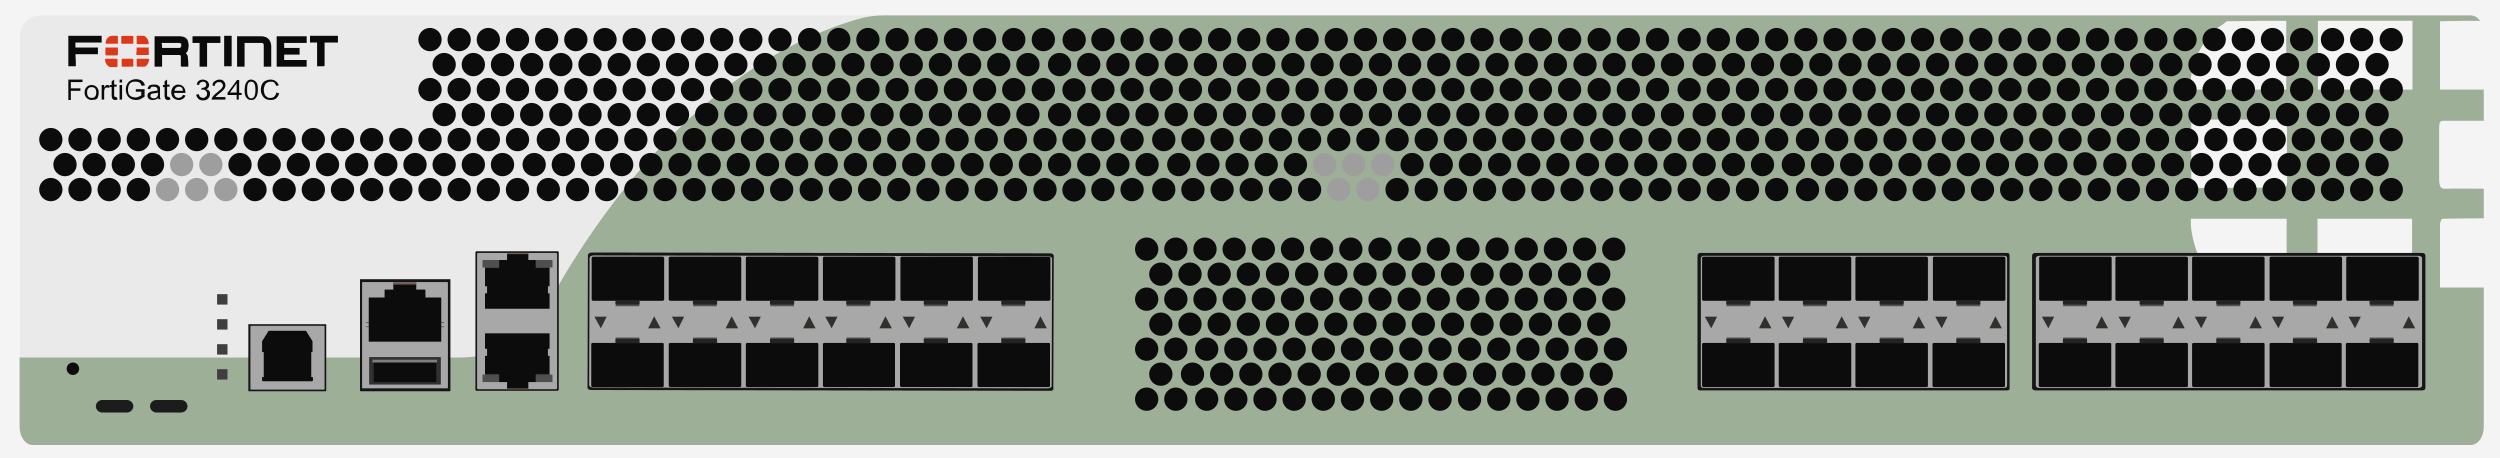 <?xml version="1.0" encoding="utf-8"?>
<!-- Copyright 2022 Virtual Console LLC. All rights reserved. Generator: Adobe Illustrator 26.0.2, SVG Export Plug-In . SVG Version: 6.00 Build 0)  -->
<svg version="1.1" id="FortiGate-3240C" xmlns="http://www.w3.org/2000/svg" xmlns:xlink="http://www.w3.org/1999/xlink" x="0px"
	 y="0px" viewBox="0 0 600 110" style="enable-background:new 0 0 600 110;" xml:space="preserve">
<style type="text/css">
	.st0{fill:#F4F4F4;}
	.st1{fill:#EAEAEA;}
	.st2{fill:#9EAF98;}
	.st3{fill:#0A0A0A;}
	.st4{fill:#DB3919;}
	.st5{fill:#0C0C0C;}
	.st6{fill:#161616;}
	.st7{fill:#A8A8A8;}
	.st8{fill:#545454;}
	.st9{fill:#232322;}
	.st10{fill:#31302C;}
	.st11{fill:#705D57;}
	.st12{fill:#4F4F4F;}
	.st13{fill:#303030;}
	.st14{fill:#7F7F7F;}
	.st15{fill:#9E9E9E;}
	.st16{fill:#3F3F3F;}
	.st17{fill:#1C1C1C;}
	.st18{enable-background:new    ;}
</style>
<g>
	<rect class="st0" width="600" height="110"/>
	<path class="st1" d="M591.1,105.7H9.8c-2.8,0-5-2.2-5-5v-92c0-2.8,2.2-5,5-5h581.3c2.8,0,5,2.2,5,5v92
		C596.1,103.5,593.8,105.7,591.1,105.7z"/>
	<path class="st2" d="M205.5,4.7c-38.9,11.6-63.7,49.3-74.4,69c-4,7.4-11.9,12.1-20.5,12.1H4.7v16.5c0,2.6,1.4,4.5,3.2,4.5h108.5
		h26.9H593c1.7,0,3.1-1.9,3.1-4.3V8c0-2.4-1.4-4.3-3.1-4.3H212.2C209.9,3.7,207.7,4,205.5,4.7z"/>
	<g>
		<path class="st3" d="M45.2,16c-0.6,0-1.1,0-1.6,0c-0.1,0-0.2-0.1-0.2-0.2c0-0.7,0-1.4,0-2.2c0-0.2-0.1-0.4-0.3-0.4
			c-1.4,0-2.8,0-4.2,0c0,0.9,0,1.9,0,2.8c-0.6,0-1.2,0-1.8,0c0-2.4,0-4.8,0-7.3c0.1,0,0.2,0,0.3,0c1.8,0,3.6,0,5.4,0
			c0.4,0,0.7,0,1.1,0.1c0.8,0.2,1.2,0.7,1.3,1.5c0.1,0.4,0.1,0.9,0,1.3c0,0.4-0.2,0.8-0.6,1.2c0.4,0.3,0.5,0.7,0.5,1.1
			C45.2,14.5,45.2,15.2,45.2,16z M38.9,11.5c1.4,0,2.8,0,4.2,0c0.2,0,0.3-0.2,0.4-0.4c0-0.1,0-0.3,0-0.4c0-0.2-0.1-0.3-0.4-0.4
			c-0.1,0-0.2,0-0.4,0c-1.2,0-2.4,0-3.7,0c-0.1,0-0.1,0-0.2,0C38.9,10.8,38.9,11.1,38.9,11.5z"/>
		<path class="st3" d="M68.2,14.4c1.8,0,3.6,0,5.4,0c0,0.6,0,1.1,0,1.6c-2.4,0-4.8,0-7.2,0c0-2.4,0-4.9,0-7.3c2.4,0,4.8,0,7.2,0
			c0,0.5,0,1.1,0,1.6c-1.8,0-3.6,0-5.4,0c0,0.4,0,0.8,0,1.2c1.2,0,2.5,0,3.7,0c0,0.5,0,1,0,1.6c-1.2,0-2.5,0-3.7,0
			C68.2,13.5,68.2,13.9,68.2,14.4z"/>
		<path class="st3" d="M58.7,10.3c0,1.9,0,3.8,0,5.7c-0.6,0-1.2,0-1.8,0c0-2.4,0-4.9,0-7.3c0.4,0,0.8,0,1.2,0c1.5,0,3.1,0,4.6,0
			c0.8,0,1.6,0.3,2,1c0.3,0.5,0.4,1,0.4,1.5c0,1.5,0,3.1,0,4.6c0,0.1,0,0.1,0,0.2c-0.6,0-1.2,0-1.8,0c0-0.1,0-0.2,0-0.3
			c0-1.5,0-3,0-4.5c0-0.1,0-0.3,0-0.4c0-0.3-0.2-0.5-0.5-0.5C61.5,10.3,60.1,10.3,58.7,10.3z"/>
		<path class="st3" d="M18.2,15.9c-0.6,0-1.2,0-1.8,0c0-2.4,0-4.9,0-7.3c2.7,0,5.4,0,8,0c0,0.5,0,1,0,1.6c-2.1,0-4.2,0-6.3,0
			c0,0.4,0,0.8,0,1.2c1.8,0,3.6,0,5.4,0c0,0.5,0,1,0,1.6c-1.8,0-3.6,0-5.4,0C18.2,14,18.2,15.1,18.2,15.9z"/>
		<path class="st3" d="M46.2,10.3c0-0.6,0-1.1,0-1.6c2.2,0,4.5,0,6.7,0c0,0.5,0,1,0,1.6c-1.1,0-2.1,0-3.2,0c0,1.9,0,3.8,0,5.7
			c-0.6,0-1.2,0-1.8,0c0-1.9,0-3.8,0-5.7C47.3,10.3,46.7,10.3,46.2,10.3z"/>
		<path class="st3" d="M74.4,8.6c2.2,0,4.5,0,6.7,0c0,0.5,0,1.1,0,1.6c-1.1,0-2.1,0-3.2,0c0,0.1,0,0.2,0,0.4c0,1.7,0,3.4,0,5
			c0,0.2,0,0.3-0.3,0.3c-0.5,0-1,0-1.5,0c0-1.9,0-3.8,0-5.7c-0.6,0-1.1,0-1.7,0C74.4,9.7,74.4,9.2,74.4,8.6z"/>
		<path class="st3" d="M53.8,8.6c0.6,0,1.2,0,1.8,0c0,2.4,0,4.9,0,7.3c-0.6,0-1.2,0-1.8,0C53.8,13.5,53.8,11.1,53.8,8.6z"/>
		<g>
			<g>
				<path class="st4" d="M28.3,11.4c0,0.4,0,0.9,0,1.3c0,0.6,0,0.6-0.6,0.6c-0.7,0-1.4,0-2.1,0c-0.2,0-0.3-0.1-0.3-0.3
					c0-0.5,0-1.1,0-1.6C26.2,11.4,27.3,11.4,28.3,11.4z"/>
				<path class="st4" d="M32.8,11.4c1,0,1.9,0,2.9,0c0,0.5,0,0.9,0,1.3c0,0.6,0.1,0.5-0.6,0.5c-0.7,0-1.4,0-2.1,0
					c-0.3,0-0.3-0.1-0.3-0.3C32.8,12.4,32.8,12,32.8,11.4z"/>
				<path class="st4" d="M32,10.5c-0.9,0-1.8,0-2.7,0c-0.1,0-0.2-0.1-0.2-0.2c0-0.5,0-1,0-1.5c0-0.1,0.1-0.2,0.2-0.2
					c0.8,0,1.7,0,2.5,0c0.1,0,0.2,0.1,0.2,0.1C32,9.3,32,9.9,32,10.5z"/>
				<path class="st4" d="M30.5,14.1c0.4,0,0.8,0,1.2,0c0.2,0,0.3,0,0.3,0.3c0,0.5,0,1,0,1.4c0,0.2-0.1,0.2-0.2,0.2
					c-0.8,0-1.6,0-2.4,0c-0.2,0-0.2-0.1-0.2-0.2c0-0.5,0-1,0-1.5c0-0.2,0.1-0.2,0.2-0.2C29.7,14.1,30.2,14.1,30.5,14.1z"/>
				<path class="st4" d="M26.7,14.1c0.4,0,0.8,0,1.2,0c0.2,0,0.3,0,0.3,0.3c0,0.5,0,0.9,0,1.4c0,0.2,0,0.3-0.2,0.3c-0.5,0-1,0-1.5,0
					c-0.2,0-0.5-0.2-0.7-0.4c-0.4-0.3-0.5-0.8-0.6-1.3c0-0.2,0-0.3,0.3-0.3C26,14.1,26.3,14.1,26.7,14.1z"/>
				<path class="st4" d="M28.3,10.5c-1,0-1.9,0-2.9,0c-0.2-0.9,0.6-1.9,1.5-1.9c0.4,0,0.8,0,1.2,0c0.1,0,0.2,0.1,0.2,0.1
					C28.3,9.3,28.3,9.9,28.3,10.5z"/>
				<path class="st4" d="M32.8,14.1c0.5,0,0.9,0,1.4,0s0.9,0,1.4,0c0.2,0,0.2,0.1,0.2,0.2c-0.1,0.6-0.3,1.2-0.8,1.6
					C34.9,16,34.7,16,34.5,16c-0.5,0-1,0-1.5,0c-0.1,0-0.2-0.1-0.2-0.1C32.8,15.3,32.8,14.7,32.8,14.1z"/>
				<path class="st4" d="M32.8,8.6c0.6,0,1.2,0,1.7,0c0.3,0,0.5,0.3,0.7,0.5c0.3,0.3,0.4,0.7,0.5,1.2c0,0.2,0,0.3-0.2,0.3
					c-0.8,0-1.7,0-2.5,0c-0.1,0-0.2-0.1-0.2-0.1C32.8,9.7,32.8,9.2,32.8,8.6z"/>
			</g>
		</g>
	</g>
	<g>
		<g>
			<circle class="st5" cx="387.3" cy="59.8" r="2.8"/>
		</g>
		<g>
			<circle class="st5" cx="380.3" cy="59.8" r="2.8"/>
		</g>
		<g>
			<circle class="st5" cx="373.3" cy="59.8" r="2.8"/>
		</g>
		<g>
			<circle class="st5" cx="366.3" cy="59.8" r="2.8"/>
		</g>
		<g>
			<circle class="st5" cx="359.3" cy="59.8" r="2.8"/>
		</g>
		<g>
			<circle class="st5" cx="352.3" cy="59.8" r="2.8"/>
		</g>
		<g>
			<circle class="st5" cx="345.2" cy="59.8" r="2.8"/>
		</g>
		<g>
			<circle class="st5" cx="338.2" cy="59.8" r="2.8"/>
		</g>
		<g>
			<circle class="st5" cx="331.2" cy="59.8" r="2.8"/>
		</g>
		<g>
			<circle class="st5" cx="324.2" cy="59.8" r="2.8"/>
		</g>
		<g>
			<circle class="st5" cx="317.2" cy="59.8" r="2.8"/>
		</g>
		<g>
			<circle class="st5" cx="310.2" cy="59.8" r="2.8"/>
		</g>
		<g>
			<circle class="st5" cx="303.2" cy="59.8" r="2.8"/>
		</g>
		<g>
			<circle class="st5" cx="296.2" cy="59.8" r="2.8"/>
		</g>
		<g>
			<circle class="st5" cx="289.2" cy="59.8" r="2.8"/>
		</g>
		<g>
			<ellipse class="st5" cx="282.2" cy="59.8" rx="2.8" ry="2.8"/>
		</g>
		<g>
			<circle class="st5" cx="275.2" cy="59.8" r="2.8"/>
		</g>
		<g>
			<circle class="st5" cx="383.7" cy="65.8" r="2.8"/>
		</g>
		<g>
			<circle class="st5" cx="376.7" cy="65.8" r="2.8"/>
		</g>
		<g>
			<circle class="st5" cx="369.7" cy="65.8" r="2.8"/>
		</g>
		<g>
			<circle class="st5" cx="362.7" cy="65.8" r="2.8"/>
		</g>
		<g>
			<circle class="st5" cx="355.7" cy="65.8" r="2.8"/>
		</g>
		<g>
			<circle class="st5" cx="348.6" cy="65.8" r="2.8"/>
		</g>
		<g>
			<circle class="st5" cx="341.6" cy="65.8" r="2.8"/>
		</g>
		<g>
			<circle class="st5" cx="334.6" cy="65.8" r="2.8"/>
		</g>
		<g>
			<circle class="st5" cx="327.6" cy="65.8" r="2.8"/>
		</g>
		<g>
			<circle class="st5" cx="320.6" cy="65.8" r="2.8"/>
		</g>
		<g>
			<circle class="st5" cx="313.6" cy="65.8" r="2.8"/>
		</g>
		<g>
			<circle class="st5" cx="306.6" cy="65.8" r="2.8"/>
		</g>
		<g>
			<circle class="st5" cx="299.6" cy="65.8" r="2.8"/>
		</g>
		<g>
			<circle class="st5" cx="292.6" cy="65.8" r="2.8"/>
		</g>
		<g>
			<circle class="st5" cx="285.6" cy="65.8" r="2.8"/>
		</g>
		<g>
			<circle class="st5" cx="278.6" cy="65.8" r="2.8"/>
		</g>
		<g>
			<circle class="st5" cx="387.3" cy="71.8" r="2.8"/>
		</g>
		<g>
			<circle class="st5" cx="380.3" cy="71.8" r="2.8"/>
		</g>
		<g>
			<circle class="st5" cx="373.3" cy="71.8" r="2.8"/>
		</g>
		<g>
			<circle class="st5" cx="366.3" cy="71.8" r="2.8"/>
		</g>
		<g>
			<circle class="st5" cx="359.3" cy="71.8" r="2.8"/>
		</g>
		<g>
			<circle class="st5" cx="352.3" cy="71.8" r="2.8"/>
		</g>
		<g>
			<circle class="st5" cx="345.2" cy="71.8" r="2.8"/>
		</g>
		<g>
			<circle class="st5" cx="338.2" cy="71.8" r="2.8"/>
		</g>
		<g>
			<circle class="st5" cx="331.2" cy="71.8" r="2.8"/>
		</g>
		<g>
			<circle class="st5" cx="324.2" cy="71.8" r="2.8"/>
		</g>
		<g>
			<circle class="st5" cx="317.2" cy="71.8" r="2.8"/>
		</g>
		<g>
			<circle class="st5" cx="310.2" cy="71.8" r="2.8"/>
		</g>
		<g>
			<circle class="st5" cx="303.2" cy="71.8" r="2.8"/>
		</g>
		<g>
			<circle class="st5" cx="296.2" cy="71.8" r="2.8"/>
		</g>
		<g>
			<circle class="st5" cx="289.2" cy="71.8" r="2.8"/>
		</g>
		<g>
			<ellipse class="st5" cx="282.2" cy="71.8" rx="2.8" ry="2.8"/>
		</g>
		<g>
			<circle class="st5" cx="275.2" cy="71.8" r="2.8"/>
		</g>
		<g>
			<circle class="st5" cx="383.7" cy="77.8" r="2.8"/>
		</g>
		<g>
			<circle class="st5" cx="376.7" cy="77.8" r="2.8"/>
		</g>
		<g>
			<circle class="st5" cx="369.7" cy="77.8" r="2.8"/>
		</g>
		<g>
			<circle class="st5" cx="362.7" cy="77.8" r="2.8"/>
		</g>
		<g>
			<circle class="st5" cx="355.7" cy="77.8" r="2.8"/>
		</g>
		<g>
			<circle class="st5" cx="348.6" cy="77.8" r="2.8"/>
		</g>
		<g>
			<circle class="st5" cx="341.6" cy="77.8" r="2.8"/>
		</g>
		<g>
			<circle class="st5" cx="334.6" cy="77.8" r="2.8"/>
		</g>
		<g>
			<circle class="st5" cx="327.6" cy="77.8" r="2.8"/>
		</g>
		<g>
			<circle class="st5" cx="320.6" cy="77.8" r="2.8"/>
		</g>
		<g>
			<circle class="st5" cx="313.6" cy="77.8" r="2.8"/>
		</g>
		<g>
			<circle class="st5" cx="306.6" cy="77.8" r="2.8"/>
		</g>
		<g>
			<circle class="st5" cx="299.6" cy="77.8" r="2.8"/>
		</g>
		<g>
			<circle class="st5" cx="292.6" cy="77.8" r="2.8"/>
		</g>
		<g>
			<circle class="st5" cx="285.6" cy="77.8" r="2.8"/>
		</g>
		<g>
			<circle class="st5" cx="278.6" cy="77.8" r="2.8"/>
		</g>
		<g>
			<ellipse class="st5" cx="282.2" cy="83.8" rx="2.8" ry="2.8"/>
		</g>
		<g>
			<circle class="st5" cx="275.2" cy="83.8" r="2.8"/>
		</g>
		<g>
			<circle class="st5" cx="278.6" cy="89.8" r="2.8"/>
		</g>
		<g>
			<ellipse class="st5" cx="282.2" cy="95.8" rx="2.8" ry="2.8"/>
		</g>
		<g>
			<circle class="st5" cx="275.2" cy="95.8" r="2.8"/>
		</g>
		<g>
			<circle class="st5" cx="387.7" cy="95.8" r="2.8"/>
		</g>
		<g>
			<circle class="st5" cx="380.7" cy="95.8" r="2.8"/>
		</g>
		<g>
			<circle class="st5" cx="373.7" cy="95.8" r="2.8"/>
		</g>
		<g>
			<circle class="st5" cx="366.7" cy="95.8" r="2.8"/>
		</g>
		<g>
			<circle class="st5" cx="359.7" cy="95.8" r="2.8"/>
		</g>
		<g>
			<circle class="st5" cx="352.7" cy="95.8" r="2.8"/>
		</g>
		<circle class="st5" cx="345.6" cy="95.8" r="2.8"/>
		<circle class="st5" cx="338.6" cy="95.8" r="2.8"/>
		<circle class="st5" cx="331.6" cy="95.8" r="2.8"/>
		<g>
			<circle class="st5" cx="324.6" cy="95.8" r="2.8"/>
		</g>
		<g>
			<circle class="st5" cx="317.6" cy="95.8" r="2.8"/>
		</g>
		<g>
			<circle class="st5" cx="310.6" cy="95.8" r="2.8"/>
		</g>
		<g>
			<circle class="st5" cx="303.6" cy="95.8" r="2.8"/>
		</g>
		<g>
			<circle class="st5" cx="296.6" cy="95.8" r="2.8"/>
		</g>
		<g>
			<circle class="st5" cx="289.6" cy="95.8" r="2.8"/>
		</g>
		<g>
			<circle class="st5" cx="384.3" cy="89.8" r="2.8"/>
		</g>
		<g>
			<circle class="st5" cx="377.3" cy="89.8" r="2.8"/>
		</g>
		<g>
			<circle class="st5" cx="370.3" cy="89.8" r="2.8"/>
		</g>
		<g>
			<circle class="st5" cx="363.3" cy="89.8" r="2.8"/>
		</g>
		<g>
			<circle class="st5" cx="356.3" cy="89.8" r="2.8"/>
		</g>
		<circle class="st5" cx="349.2" cy="89.8" r="2.8"/>
		<circle class="st5" cx="342.2" cy="89.8" r="2.8"/>
		<circle class="st5" cx="335.2" cy="89.8" r="2.8"/>
		<circle class="st5" cx="328.2" cy="89.8" r="2.8"/>
		<g>
			<circle class="st5" cx="321.2" cy="89.8" r="2.8"/>
		</g>
		<g>
			<circle class="st5" cx="314.2" cy="89.8" r="2.8"/>
		</g>
		<g>
			<circle class="st5" cx="307.2" cy="89.8" r="2.8"/>
		</g>
		<g>
			<circle class="st5" cx="300.2" cy="89.8" r="2.8"/>
		</g>
		<g>
			<circle class="st5" cx="293.2" cy="89.8" r="2.8"/>
		</g>
		<g>
			<circle class="st5" cx="286.2" cy="89.8" r="2.8"/>
		</g>
		<g>
			<circle class="st5" cx="387.7" cy="83.8" r="2.8"/>
		</g>
		<g>
			<circle class="st5" cx="380.7" cy="83.8" r="2.8"/>
		</g>
		<g>
			<circle class="st5" cx="373.7" cy="83.8" r="2.8"/>
		</g>
		<g>
			<circle class="st5" cx="366.7" cy="83.8" r="2.8"/>
		</g>
		<g>
			<circle class="st5" cx="359.7" cy="83.8" r="2.8"/>
		</g>
		<g>
			<circle class="st5" cx="352.7" cy="83.8" r="2.8"/>
		</g>
		<circle class="st5" cx="345.6" cy="83.8" r="2.8"/>
		<circle class="st5" cx="338.6" cy="83.8" r="2.8"/>
		<circle class="st5" cx="331.6" cy="83.8" r="2.8"/>
		<circle class="st5" cx="324.6" cy="83.8" r="2.8"/>
		<g>
			<circle class="st5" cx="317.6" cy="83.8" r="2.8"/>
		</g>
		<g>
			<circle class="st5" cx="310.6" cy="83.8" r="2.8"/>
		</g>
		<g>
			<circle class="st5" cx="303.6" cy="83.8" r="2.8"/>
		</g>
		<g>
			<circle class="st5" cx="296.6" cy="83.8" r="2.8"/>
		</g>
		<g>
			<circle class="st5" cx="289.6" cy="83.8" r="2.8"/>
		</g>
	</g>
	<g>
		<g>
			<path class="st6" d="M481.7,93.7H408c-0.4,0-0.6-0.2-0.6-0.6V61.3c0-0.3,0.3-0.6,0.6-0.6h73.7c0.4,0,0.6,0.2,0.6,0.6v31.8
				C482.4,93.5,482.1,93.7,481.7,93.7z"/>
			<path class="st7" d="M481.1,93.1h-72.3c-0.4,0-0.6-0.2-0.6-0.6V62c0-0.3,0.3-0.6,0.6-0.6h72.3c0.4,0,0.6,0.2,0.6,0.6v30.6
				C481.7,92.8,481.5,93.1,481.1,93.1z"/>
		</g>
		<g>
			<g>
				<g>
					<g>
						<polygon class="st8" points="414.9,71.8 419.5,71.8 420.1,73.5 414.3,73.5 						"/>
						<path class="st5" d="M425.5,72.2h-16.6c-0.2,0-0.4-0.2-0.4-0.3v-10c0-0.2,0.2-0.3,0.4-0.3h16.6c0.2,0,0.4,0.2,0.4,0.3V72
							C425.8,72.1,425.7,72.2,425.5,72.2z"/>
						<rect x="414.3" y="72" class="st9" width="5.8" height="1.1"/>
					</g>
					<g>
						<polygon class="st8" points="414.3,81 420.1,81 419.5,82.6 414.9,82.6 						"/>
						<path class="st5" d="M425.9,82.5v10.1c0,0.2-0.2,0.3-0.4,0.3h-16.6c-0.2,0-0.4-0.2-0.4-0.3v-10c0-0.2,0.2-0.3,0.4-0.3h16.6
							C425.7,82.2,425.8,82.4,425.9,82.5z"/>
						<rect x="414.3" y="81.3" class="st9" width="5.8" height="1.1"/>
					</g>
				</g>
				<path class="st10" d="M410.7,78.8l1.4-2.8l0,0h-2.9c0,0-0.1,0,0,0.1L410.7,78.8C410.7,78.9,410.7,78.9,410.7,78.8z"/>
				<path class="st10" d="M423.6,75.9l-1.4,2.8c-0.1,0.1,0,0.1,0,0.1h2.9v-0.1L423.6,75.9L423.6,75.9z"/>
			</g>
			<g>
				<g>
					<g>
						<polygon class="st8" points="433.3,71.8 437.9,71.8 438.5,73.5 432.7,73.5 						"/>
						<path class="st5" d="M443.9,72.2h-16.6c-0.2,0-0.4-0.2-0.4-0.3v-10c0-0.2,0.2-0.3,0.4-0.3h16.6c0.2,0,0.4,0.2,0.4,0.3V72
							C444.2,72.1,444.1,72.2,443.9,72.2z"/>
						<rect x="432.7" y="72" class="st9" width="5.8" height="1.1"/>
					</g>
					<g>
						<polygon class="st8" points="432.7,81 438.5,81 437.9,82.6 433.3,82.6 						"/>
						<path class="st5" d="M444.3,82.5v10.1c0,0.2-0.2,0.3-0.4,0.3h-16.6c-0.2,0-0.4-0.2-0.4-0.3v-10c0-0.2,0.2-0.3,0.4-0.3h16.6
							C444.1,82.2,444.2,82.4,444.3,82.5z"/>
						<rect x="432.7" y="81.3" class="st9" width="5.8" height="1.1"/>
					</g>
				</g>
				<path class="st10" d="M429.2,78.8l1.4-2.8l0,0h-2.9c0,0-0.1,0,0,0.1L429.2,78.8C429,78.9,429.2,78.9,429.2,78.8z"/>
				<path class="st10" d="M442,75.9l-1.4,2.8c-0.1,0.1,0,0.1,0,0.1h2.9v-0.1L442,75.9L442,75.9z"/>
			</g>
			<g>
				<g>
					<g>
						<polygon class="st8" points="451.8,71.8 456.3,71.8 456.9,73.5 451.1,73.5 						"/>
						<path class="st5" d="M462.3,72.2h-16.6c-0.2,0-0.4-0.2-0.4-0.3v-10c0-0.2,0.2-0.3,0.4-0.3h16.6c0.2,0,0.4,0.2,0.4,0.3V72
							C462.6,72.1,462.5,72.2,462.3,72.2z"/>
						<rect x="451.1" y="72" class="st9" width="5.8" height="1.1"/>
					</g>
					<g>
						<polygon class="st8" points="451.1,81 456.9,81 456.3,82.6 451.8,82.6 						"/>
						<path class="st5" d="M462.7,82.5v10.1c0,0.2-0.2,0.3-0.4,0.3h-16.6c-0.2,0-0.4-0.2-0.4-0.3v-10c0-0.2,0.2-0.3,0.4-0.3h16.6
							C462.5,82.2,462.6,82.4,462.7,82.5z"/>
						<rect x="451.1" y="81.3" class="st9" width="5.8" height="1.1"/>
					</g>
				</g>
				<path class="st10" d="M447.5,78.8l1.4-2.8l0,0H446c0,0-0.1,0,0,0.1L447.5,78.8C447.4,78.9,447.5,78.9,447.5,78.8z"/>
				<path class="st10" d="M460.5,75.9l-1.4,2.8c-0.1,0.1,0,0.1,0,0.1h2.9v-0.1L460.5,75.9L460.5,75.9z"/>
			</g>
			<g>
				<g>
					<g>
						<polygon class="st8" points="470.1,71.8 474.7,71.8 475.3,73.5 469.5,73.5 						"/>
						<path class="st5" d="M480.9,72.2h-16.6c-0.2,0-0.4-0.2-0.4-0.3v-10c0-0.2,0.2-0.3,0.4-0.3h16.6c0.2,0,0.4,0.2,0.4,0.3V72
							C481.1,72.1,481,72.2,480.9,72.2z"/>
						<rect x="469.5" y="72" class="st9" width="5.8" height="1.1"/>
					</g>
					<g>
						<polygon class="st8" points="469.5,81 475.3,81 474.7,82.6 470.1,82.6 						"/>
						<path class="st5" d="M481.2,82.5v10.1c0,0.2-0.2,0.3-0.4,0.3h-16.6c-0.2,0-0.4-0.2-0.4-0.3v-10c0-0.2,0.2-0.3,0.4-0.3h16.6
							C481,82.2,481.1,82.4,481.2,82.5z"/>
						<rect x="469.5" y="81.3" class="st9" width="5.8" height="1.1"/>
					</g>
				</g>
				<path class="st10" d="M466,78.8l1.4-2.8l0,0h-2.9c0,0-0.1,0,0,0.1L466,78.8C465.9,78.9,466,78.9,466,78.8z"/>
				<path class="st10" d="M478.9,75.9l-1.4,2.8c-0.1,0.1,0,0.1,0,0.1h2.9v-0.1L478.9,75.9L478.9,75.9z"/>
			</g>
		</g>
	</g>
	<g>
		<g>
			<path class="st6" d="M252,93.8l-110.1-0.2c-0.5,0-0.9-0.2-0.9-0.6l0.1-31.8c0-0.3,0.4-0.6,1-0.6L252,60.8c0.5,0,0.9,0.2,0.9,0.6
				l-0.1,31.8C252.9,93.6,252.6,93.8,252,93.8z"/>
			<path class="st7" d="M251.4,93.2l-109-0.2c-0.5,0-1-0.2-1-0.6l0.1-30.5c0-0.3,0.4-0.6,1-0.6l109,0.2c0.5,0,1,0.2,1,0.6l-0.1,30.6
				C252.4,92.9,252,93.2,251.4,93.2z"/>
		</g>
		<g>
			<g>
				<g>
					<g>
						<polygon class="st8" points="148.3,71.8 152.9,71.8 153.5,73.5 147.7,73.5 						"/>
						<path class="st5" d="M159,72.2h-16.6c-0.2,0-0.4-0.2-0.4-0.3v-10c0-0.2,0.2-0.3,0.4-0.3H159c0.2,0,0.4,0.2,0.4,0.3V72
							C159.2,72.1,159.1,72.2,159,72.2z"/>
						<rect x="147.7" y="72" class="st9" width="5.8" height="1.1"/>
					</g>
					<g>
						<polygon class="st8" points="147.7,81 153.5,81 152.9,82.6 148.3,82.6 						"/>
						<path class="st5" d="M159.3,82.5v10.1c0,0.2-0.2,0.3-0.4,0.3h-16.6c-0.2,0-0.4-0.2-0.4-0.3v-10c0-0.2,0.2-0.3,0.4-0.3h16.6
							C159.1,82.2,159.2,82.4,159.3,82.5z"/>
						<rect x="147.7" y="81.3" class="st9" width="5.8" height="1.1"/>
					</g>
				</g>
				<path class="st10" d="M144.2,78.8l1.4-2.8l0,0h-2.9c0,0-0.1,0,0,0.1L144.2,78.8C144.1,78.9,144.2,78.9,144.2,78.8z"/>
				<path class="st10" d="M157,75.9l-1.4,2.8c-0.1,0.1,0,0.1,0,0.1h2.9v-0.1L157,75.9L157,75.9z"/>
			</g>
			<g>
				<g>
					<g>
						<polygon class="st8" points="167,71.8 171.5,71.8 172.1,73.5 166.3,73.5 						"/>
						<path class="st5" d="M177.5,72.2h-16.6c-0.2,0-0.4-0.2-0.4-0.3v-10c0-0.2,0.2-0.3,0.4-0.3h16.6c0.2,0,0.4,0.2,0.4,0.3V72
							C177.8,72.1,177.7,72.2,177.5,72.2z"/>
						<rect x="166.3" y="72" class="st9" width="5.8" height="1.1"/>
					</g>
					<g>
						<polygon class="st8" points="166.3,81 172.1,81 171.5,82.6 167,82.6 						"/>
						<path class="st5" d="M177.9,82.5v10.1c0,0.2-0.2,0.3-0.4,0.3h-16.6c-0.2,0-0.4-0.2-0.4-0.3v-10c0-0.2,0.2-0.3,0.4-0.3h16.6
							C177.7,82.2,177.8,82.4,177.9,82.5z"/>
						<rect x="166.3" y="81.3" class="st9" width="5.8" height="1.1"/>
					</g>
				</g>
				<path class="st10" d="M162.8,78.8l1.4-2.8l0,0h-2.9c0,0-0.1,0,0,0.1L162.8,78.8C162.6,78.9,162.8,78.9,162.8,78.8z"/>
				<path class="st10" d="M175.6,75.9l-1.4,2.8c-0.1,0.1,0,0.1,0,0.1h2.9v-0.1L175.6,75.9L175.6,75.9z"/>
			</g>
			<g>
				<g>
					<g>
						<polygon class="st8" points="185.5,71.8 190,71.8 190.6,73.5 184.8,73.5 						"/>
						<path class="st5" d="M196,72.2h-16.6c-0.2,0-0.4-0.2-0.4-0.3v-10c0-0.2,0.2-0.3,0.4-0.3H196c0.2,0,0.4,0.2,0.4,0.3V72
							C196.3,72.1,196.2,72.2,196,72.2z"/>
						<rect x="184.8" y="72" class="st9" width="5.8" height="1.1"/>
					</g>
					<g>
						<polygon class="st8" points="184.8,81 190.6,81 190,82.6 185.5,82.6 						"/>
						<path class="st5" d="M196.4,82.5v10.1c0,0.2-0.2,0.3-0.4,0.3h-16.6c-0.2,0-0.4-0.2-0.4-0.3v-10c0-0.2,0.2-0.3,0.4-0.3H196
							C196.2,82.2,196.3,82.4,196.4,82.5z"/>
						<rect x="184.8" y="81.3" class="st9" width="5.8" height="1.1"/>
					</g>
				</g>
				<path class="st10" d="M181.2,78.8l1.4-2.8l0,0h-2.9c0,0-0.1,0,0,0.1L181.2,78.8C181.1,78.9,181.2,78.9,181.2,78.8z"/>
				<path class="st10" d="M194.2,75.9l-1.4,2.8c-0.1,0.1,0,0.1,0,0.1h2.9v-0.1L194.2,75.9L194.2,75.9z"/>
			</g>
			<g>
				<g>
					<g>
						<polygon class="st8" points="203.7,71.8 208.3,71.8 208.9,73.5 203.1,73.5 						"/>
						<path class="st5" d="M214.5,72.2h-16.6c-0.2,0-0.4-0.2-0.4-0.3v-10c0-0.2,0.2-0.3,0.4-0.3h16.6c0.2,0,0.4,0.2,0.4,0.3V72
							C214.7,72.1,214.6,72.2,214.5,72.2z"/>
						<rect x="203.1" y="72" class="st9" width="5.8" height="1.1"/>
					</g>
					<g>
						<polygon class="st8" points="203.1,81 208.9,81 208.3,82.6 203.7,82.6 						"/>
						<path class="st5" d="M214.8,82.5v10.1c0,0.2-0.2,0.3-0.4,0.3h-16.5c-0.2,0-0.4-0.2-0.4-0.3v-10c0-0.2,0.2-0.3,0.4-0.3h16.6
							C214.6,82.2,214.7,82.4,214.8,82.5z"/>
						<rect x="203.1" y="81.3" class="st9" width="5.8" height="1.1"/>
					</g>
				</g>
				<path class="st10" d="M199.6,78.8L201,76l0,0h-2.9c0,0-0.1,0,0,0.1L199.6,78.8C199.5,78.9,199.6,78.9,199.6,78.8z"/>
				<path class="st10" d="M212.5,75.9l-1.4,2.8c-0.1,0.1,0,0.1,0,0.1h2.9v-0.1L212.5,75.9L212.5,75.9z"/>
			</g>
			<g>
				<g>
					<g>
						<polygon class="st8" points="222.3,71.8 226.9,71.8 227.5,73.5 221.7,73.5 						"/>
						<path class="st5" d="M233.1,72.2h-16.6c-0.2,0-0.4-0.2-0.4-0.3v-10c0-0.2,0.2-0.3,0.4-0.3h16.6c0.2,0,0.4,0.2,0.4,0.3V72
							C233.3,72.1,233.2,72.2,233.1,72.2z"/>
						<rect x="221.7" y="72" class="st9" width="5.8" height="1.1"/>
					</g>
					<g>
						<polygon class="st8" points="221.7,81 227.5,81 226.9,82.6 222.3,82.6 						"/>
						<path class="st5" d="M233.4,82.5v10.1c0,0.2-0.2,0.3-0.4,0.3h-16.6c-0.2,0-0.4-0.2-0.4-0.3v-10c0-0.2,0.2-0.3,0.4-0.3h16.7
							C233.2,82.2,233.3,82.4,233.4,82.5z"/>
						<rect x="221.7" y="81.3" class="st9" width="5.8" height="1.1"/>
					</g>
				</g>
				<path class="st10" d="M218.2,78.8l1.4-2.8l0,0h-2.9c0,0-0.1,0,0,0.1L218.2,78.8C218.1,78.9,218.2,78.9,218.2,78.8z"/>
				<path class="st10" d="M231.1,75.9l-1.4,2.8c-0.1,0.1,0,0.1,0,0.1h2.9v-0.1L231.1,75.9L231.1,75.9z"/>
			</g>
			<g>
				<g>
					<g>
						<polygon class="st8" points="240.9,71.8 245.5,71.8 246.1,73.5 240.3,73.5 						"/>
						<path class="st5" d="M251.7,72.2h-16.6c-0.2,0-0.4-0.2-0.4-0.3v-10c0-0.2,0.2-0.3,0.4-0.3h16.6c0.2,0,0.4,0.2,0.4,0.3V72
							C251.9,72.1,251.8,72.2,251.7,72.2z"/>
						<rect x="240.3" y="72" class="st9" width="5.8" height="1.1"/>
					</g>
					<g>
						<polygon class="st8" points="240.3,81 246.1,81 245.5,82.6 240.9,82.6 						"/>
						<path class="st5" d="M252,82.5v10.1c0,0.2-0.2,0.3-0.4,0.3H235c-0.2,0-0.4-0.2-0.4-0.3v-10c0-0.2,0.2-0.3,0.4-0.3h16.7
							C251.8,82.2,251.9,82.4,252,82.5z"/>
						<rect x="240.3" y="81.3" class="st9" width="5.8" height="1.1"/>
					</g>
				</g>
				<path class="st10" d="M236.8,78.8l1.4-2.8l0,0h-2.9c0,0-0.1,0,0,0.1L236.8,78.8C236.7,78.9,236.8,78.9,236.8,78.8z"/>
				<path class="st10" d="M249.7,75.9l-1.4,2.8c-0.1,0.1,0,0.1,0,0.1h2.9v-0.1L249.7,75.9L249.7,75.9z"/>
			</g>
		</g>
	</g>
	<g>
		<path class="st6" d="M133.8,93.8h-19.4c-0.2,0-0.3-0.1-0.3-0.3V60.6c0-0.2,0.1-0.3,0.3-0.3h19.4c0.2,0,0.3,0.1,0.3,0.3v32.8
			C134.1,93.6,134,93.8,133.8,93.8z"/>
		<path class="st7" d="M133.4,93.4h-18.6c-0.2,0-0.3-0.1-0.3-0.3V61c0-0.2,0.1-0.3,0.3-0.3h18.6c0.2,0,0.3,0.1,0.3,0.3v32.2
			C133.6,93.3,133.6,93.4,133.4,93.4z"/>
		<g>
			<rect x="121.7" y="60.7" class="st11" width="5.1" height="0.5"/>
			<g>
				<g>
					<rect x="128.6" y="62.4" class="st12" width="4" height="1.8"/>
				</g>
				<g>
					<rect x="115.8" y="62.4" class="st12" width="4.2" height="1.8"/>
				</g>
				<polygon class="st5" points="116.4,64.2 116.4,68.7 116.9,68.7 116.9,70.4 116.4,70.4 116.4,71 116.4,71.4 116.4,72.7 
					116.4,74.1 131.9,74.1 131.9,72.7 131.9,71.5 131.9,71.4 131.9,71 131.9,70.4 131.5,70.4 131.5,68.7 131.9,68.7 131.9,64.2 
					128.6,64.2 128.6,62.4 126.8,62.4 126.8,61 121.7,61 121.7,62.4 119.8,62.4 119.8,64.2 				"/>
			</g>
		</g>
		<g>
			<rect x="121.7" y="92.9" class="st11" width="5.1" height="0.5"/>
			<g>
				<g>
					<rect x="128.6" y="89.9" class="st12" width="4" height="1.8"/>
				</g>
				<g>
					<rect x="115.8" y="89.9" class="st12" width="4.2" height="1.8"/>
				</g>
				<polygon class="st5" points="119.8,89.9 119.8,91.7 121.7,91.7 121.7,93.2 126.8,93.2 126.8,91.7 128.6,91.7 128.6,89.9 
					131.9,89.9 131.9,85.4 131.5,85.4 131.5,83.7 131.9,83.7 131.9,83.2 131.9,82.8 131.9,82.7 131.9,81.5 131.9,80 116.4,80 
					116.4,81.5 116.4,82.8 116.4,83.2 116.4,83.7 116.9,83.7 116.9,85.4 116.4,85.4 116.4,89.9 				"/>
			</g>
		</g>
	</g>
	<g>
		<g>
			<path class="st6" d="M86.7,67h21.1c0.2,0,0.3,0,0.3,0.1v26.7c0,0.1-0.1,0.1-0.3,0.1H86.7c-0.2,0-0.3,0-0.3-0.1V67.1
				C86.3,67,86.4,67,86.7,67z"/>
			<path class="st7" d="M87.2,67.7h20c0.2,0,0.3,0,0.3,0.1v25.3c0,0.1-0.1,0.1-0.3,0.1h-20c-0.2,0-0.3,0-0.3-0.1V67.8
				C86.9,67.7,87,67.7,87.2,67.7z"/>
		</g>
		<g>
			<polygon class="st13" points="88.6,85.7 88.6,86.5 88.6,92.3 105.8,92.3 105.8,86.5 105.8,85.7 			"/>
			<g>
				<rect x="89.7" y="86.3" class="st5" width="15" height="5.4"/>
				<rect x="89.4" y="86.3" class="st14" width="15.5" height="0.7"/>
			</g>
		</g>
		<g>
			<polygon class="st5" points="105.9,77.5 106.6,77.5 106.6,77.4 105.9,77.4 105.9,76.3 105.9,71.4 102.1,71.4 102.1,69.5 
				99.9,69.5 99.9,68 94.4,68 94.4,69.5 92.3,69.5 92.3,71.4 88.5,71.4 88.5,76.3 88.5,77.4 87.8,77.4 87.8,77.5 88.5,77.5 88.5,78 
				88.5,78.4 87.8,78.4 87.8,78.5 88.5,78.5 88.5,78.6 88.5,79.1 88.5,79.2 88.5,80.5 88.5,82 105.9,82 105.9,80.5 105.9,79.1 
				105.9,78.6 105.9,78.5 106.6,78.5 106.6,78.4 105.9,78.4 105.9,78 			"/>
			<rect x="94.4" y="67.7" class="st11" width="5.5" height="0.6"/>
		</g>
	</g>
	<g>
		<path class="st0" d="M579,5c0,5.4,0,10.9,0,16.5c-7.6,0-15.1,0-22.7,0c0-5.5,0-11,0-16.5C563.7,5,571.2,5,579,5z"/>
		<path class="st0" d="M556.2,69c0-5.4,0-10.9,0-16.5c7.6,0,15.1,0,22.7,0c0,5.5,0,11,0,16.5C571.2,69,563.7,69,556.2,69z"/>
		<path class="st0" d="M534.3,69c-5-3-7.5-7.9-8.4-13.9c-0.1-0.8-0.1-1.6-0.1-2.6c7.6,0,15.2,0,23,0c0,5.5,0,11,0,16.5
			C544,69,539.2,69,534.3,69z"/>
		<path class="st0" d="M585.6,69c0-5,0-10,0-15.2c0-0.4,0.3-1.3,0.7-1.3c4-0.1,8.2-0.1,12.4-0.1c-0.2,7.3,0.9,12.9-2.4,16.6
			C593.5,69,588.4,69,585.6,69z"/>
		<path class="st0" d="M548.7,5c0,5.4,0,10.9,0,16.5c-7.8,0-15.3,0-22.8,0c-0.9-5,2.8-12.8,7.2-15.4c0.4-0.2,1-0.8,1.4-1
			C539.4,5,544.1,5,548.7,5z"/>
		<path class="st0" d="M596,5c2.8,2.8,2.1,7.6,2.5,13.8c0,0.9,0.1,1.6,0.1,2.7c-4.5,0-8.6,0-13,0c0-5.5,0-11,0-16.4
			C588.4,5,593.4,5,596,5z"/>
		<path class="st0" d="M525.9,45.1c0-5.5,0-10.8,0-16.2c0.7-0.1,1.2-0.2,1.8-0.2c6.4,0,12.8,0,19.1,0c1.5,0,2.1,0.3,2.1,2.2
			c-0.1,4,0,8.3,0,12.3c0,1,0.1,1.8-1.2,1.8C540.4,45.1,533.2,45.1,525.9,45.1z"/>
		<path class="st0" d="M598.6,29c0,5.4,0,10.5,0,16.1c-0.3,0.1-0.8,0.2-1.1,0.2c-3.6,0-7.2-0.1-10.8,0c-1,0-1.3-0.7-1.3-2.4
			c0-4,0-8,0-12.1c0-1.2,0.1-1.8,0.9-1.8c3.8,0,7.8,0,11.6,0C598.3,28.8,598.4,28.9,598.6,29z"/>
	</g>
	<g>
		<g>
			<path class="st6" d="M581.3,93.7h-92.8c-0.4,0-0.8-0.2-0.8-0.6V61.3c0-0.3,0.3-0.6,0.8-0.6h92.8c0.4,0,0.8,0.2,0.8,0.6v31.8
				C582.1,93.5,581.8,93.7,581.3,93.7z"/>
			<path class="st7" d="M580.5,93.1h-91.1c-0.4,0-0.8-0.2-0.8-0.6V62c0-0.3,0.3-0.6,0.8-0.6h91.1c0.4,0,0.8,0.2,0.8,0.6v30.6
				C581.3,92.8,581,93.1,580.5,93.1z"/>
		</g>
		<g>
			<g>
				<g>
					<g>
						<polygon class="st8" points="495.7,71.8 500.3,71.8 500.9,73.5 495.1,73.5 						"/>
						<path class="st5" d="M506.4,72.2h-16.6c-0.2,0-0.4-0.2-0.4-0.3v-10c0-0.2,0.2-0.3,0.4-0.3h16.6c0.2,0,0.4,0.2,0.4,0.3V72
							C506.6,72.1,506.5,72.2,506.4,72.2z"/>
						<rect x="495.1" y="72" class="st9" width="5.8" height="1.1"/>
					</g>
					<g>
						<polygon class="st8" points="495.1,81 500.9,81 500.3,82.6 495.7,82.6 						"/>
						<path class="st5" d="M506.7,82.5v10.1c0,0.2-0.2,0.3-0.4,0.3h-16.6c-0.2,0-0.4-0.2-0.4-0.3v-10c0-0.2,0.2-0.3,0.4-0.3h16.6
							C506.5,82.2,506.6,82.4,506.7,82.5z"/>
						<rect x="495.1" y="81.3" class="st9" width="5.8" height="1.1"/>
					</g>
				</g>
				<path class="st10" d="M491.6,78.8L493,76l0,0h-2.9c0,0-0.1,0,0,0.1L491.6,78.8C491.5,78.9,491.6,78.9,491.6,78.8z"/>
				<path class="st10" d="M504.4,75.9l-1.4,2.8c-0.1,0.1,0,0.1,0,0.1h2.9v-0.1L504.4,75.9L504.4,75.9z"/>
			</g>
			<g>
				<g>
					<g>
						<polygon class="st8" points="514.2,71.8 518.7,71.8 519.3,73.5 513.5,73.5 						"/>
						<path class="st5" d="M524.7,72.2h-16.6c-0.2,0-0.4-0.2-0.4-0.3v-10c0-0.2,0.2-0.3,0.4-0.3h16.6c0.2,0,0.4,0.2,0.4,0.3V72
							C525,72.1,524.9,72.2,524.7,72.2z"/>
						<rect x="513.5" y="72" class="st9" width="5.8" height="1.1"/>
					</g>
					<g>
						<polygon class="st8" points="513.5,81 519.3,81 518.7,82.6 514.2,82.6 						"/>
						<path class="st5" d="M525.1,82.5v10.1c0,0.2-0.2,0.3-0.4,0.3h-16.6c-0.2,0-0.4-0.2-0.4-0.3v-10c0-0.2,0.2-0.3,0.4-0.3h16.6
							C524.9,82.2,525,82.4,525.1,82.5z"/>
						<rect x="513.5" y="81.3" class="st9" width="5.8" height="1.1"/>
					</g>
				</g>
				<path class="st10" d="M510,78.8l1.4-2.8l0,0h-2.9c0,0-0.1,0,0,0.1L510,78.8C509.8,78.9,510,78.9,510,78.8z"/>
				<path class="st10" d="M522.8,75.9l-1.4,2.8c-0.1,0.1,0,0.1,0,0.1h2.9v-0.1L522.8,75.9L522.8,75.9z"/>
			</g>
			<g>
				<g>
					<g>
						<polygon class="st8" points="532.6,71.8 537.1,71.8 537.7,73.5 531.9,73.5 						"/>
						<path class="st5" d="M543.1,72.2h-16.6c-0.2,0-0.4-0.2-0.4-0.3v-10c0-0.2,0.2-0.3,0.4-0.3h16.6c0.2,0,0.4,0.2,0.4,0.3V72
							C543.4,72.1,543.3,72.2,543.1,72.2z"/>
						<rect x="531.9" y="72" class="st9" width="5.8" height="1.1"/>
					</g>
					<g>
						<polygon class="st8" points="531.9,81 537.7,81 537.1,82.6 532.6,82.6 						"/>
						<path class="st5" d="M543.5,82.5v10.1c0,0.2-0.2,0.3-0.4,0.3h-16.6c-0.2,0-0.4-0.2-0.4-0.3v-10c0-0.2,0.2-0.3,0.4-0.3h16.6
							C543.3,82.2,543.4,82.4,543.5,82.5z"/>
						<rect x="531.9" y="81.3" class="st9" width="5.8" height="1.1"/>
					</g>
				</g>
				<path class="st10" d="M528.3,78.8l1.4-2.8l0,0h-2.9c0,0-0.1,0,0,0.1L528.3,78.8C528.2,78.9,528.3,78.9,528.3,78.8z"/>
				<path class="st10" d="M541.3,75.9l-1.4,2.8c-0.1,0.1,0,0.1,0,0.1h2.9v-0.1L541.3,75.9L541.3,75.9z"/>
			</g>
			<g>
				<g>
					<g>
						<polygon class="st8" points="550.9,71.8 555.5,71.8 556.1,73.5 550.3,73.5 						"/>
						<path class="st5" d="M561.7,72.2h-16.6c-0.2,0-0.4-0.2-0.4-0.3v-10c0-0.2,0.2-0.3,0.4-0.3h16.6c0.2,0,0.4,0.2,0.4,0.3V72
							C561.9,72.1,561.8,72.2,561.7,72.2z"/>
						<rect x="550.3" y="72" class="st9" width="5.8" height="1.1"/>
					</g>
					<g>
						<polygon class="st8" points="550.3,81 556.1,81 555.5,82.6 550.9,82.6 						"/>
						<path class="st5" d="M562,82.5v10.1c0,0.2-0.2,0.3-0.4,0.3h-16.5c-0.2,0-0.4-0.2-0.4-0.3v-10c0-0.2,0.2-0.3,0.4-0.3h16.6
							C561.8,82.2,561.9,82.4,562,82.5z"/>
						<rect x="550.3" y="81.3" class="st9" width="5.8" height="1.1"/>
					</g>
				</g>
				<path class="st10" d="M546.8,78.8l1.4-2.8l0,0h-2.9c0,0-0.1,0,0,0.1L546.8,78.8C546.7,78.9,546.8,78.9,546.8,78.8z"/>
				<path class="st10" d="M559.7,75.9l-1.4,2.8c-0.1,0.1,0,0.1,0,0.1h2.9v-0.1L559.7,75.9L559.7,75.9z"/>
			</g>
			<g>
				<g>
					<g>
						<polygon class="st8" points="569.3,71.8 573.9,71.8 574.5,73.5 568.7,73.5 						"/>
						<path class="st5" d="M580.1,72.2h-16.6c-0.2,0-0.4-0.2-0.4-0.3v-10c0-0.2,0.2-0.3,0.4-0.3h16.6c0.2,0,0.4,0.2,0.4,0.3V72
							C580.3,72.1,580.2,72.2,580.1,72.2z"/>
						<rect x="568.7" y="72" class="st9" width="5.8" height="1.1"/>
					</g>
					<g>
						<polygon class="st8" points="568.7,81 574.5,81 573.9,82.6 569.3,82.6 						"/>
						<path class="st5" d="M580.4,82.5v10.1c0,0.2-0.2,0.3-0.4,0.3h-16.6c-0.2,0-0.4-0.2-0.4-0.3v-10c0-0.2,0.2-0.3,0.4-0.3h16.7
							C580.2,82.2,580.3,82.4,580.4,82.5z"/>
						<rect x="568.7" y="81.3" class="st9" width="5.8" height="1.1"/>
					</g>
				</g>
				<path class="st10" d="M565.2,78.8l1.4-2.8l0,0h-2.9c0,0-0.1,0,0,0.1L565.2,78.8C565.1,78.9,565.2,78.9,565.2,78.8z"/>
				<path class="st10" d="M578.1,75.9l-1.4,2.8c-0.1,0.1,0,0.1,0,0.1h2.9v-0.1L578.1,75.9L578.1,75.9z"/>
			</g>
		</g>
	</g>
	<g>
		<g>
			<g>
				<g>
					<ellipse class="st5" cx="250.4" cy="9.5" rx="2.8" ry="2.8"/>
				</g>
				<g>
					<ellipse class="st5" cx="243.3" cy="9.5" rx="2.8" ry="2.8"/>
				</g>
				<g>
					<circle class="st5" cx="236.3" cy="9.5" r="2.8"/>
				</g>
				<g>
					<circle class="st5" cx="229.3" cy="9.5" r="2.8"/>
				</g>
				<g>
					<circle class="st5" cx="222.3" cy="9.5" r="2.8"/>
				</g>
				<g>
					<circle class="st5" cx="215.3" cy="9.5" r="2.8"/>
				</g>
				<g>
					<circle class="st5" cx="208.3" cy="9.5" r="2.8"/>
				</g>
				<g>
					<circle class="st5" cx="201.3" cy="9.5" r="2.8"/>
				</g>
				<g>
					<circle class="st5" cx="194.3" cy="9.5" r="2.8"/>
				</g>
				<g>
					<circle class="st5" cx="187.2" cy="9.5" r="2.8"/>
				</g>
				<g>
					<circle class="st5" cx="180.2" cy="9.5" r="2.8"/>
				</g>
				<g>
					<circle class="st5" cx="173.2" cy="9.5" r="2.8"/>
				</g>
				<g>
					<circle class="st5" cx="166.2" cy="9.5" r="2.8"/>
				</g>
				<g>
					<circle class="st5" cx="159.2" cy="9.5" r="2.8"/>
				</g>
				<g>
					<circle class="st5" cx="152.2" cy="9.5" r="2.8"/>
				</g>
				<g>
					<circle class="st5" cx="145.2" cy="9.5" r="2.8"/>
				</g>
				<g>
					<circle class="st5" cx="138.2" cy="9.5" r="2.8"/>
				</g>
				<g>
					<circle class="st5" cx="131.2" cy="9.5" r="2.8"/>
				</g>
				<g>
					<circle class="st5" cx="124.2" cy="9.5" r="2.8"/>
				</g>
				<g>
					<circle class="st5" cx="117.2" cy="9.5" r="2.8"/>
				</g>
				<g>
					<circle class="st5" cx="110.2" cy="9.5" r="2.8"/>
				</g>
				<g>
					<circle class="st5" cx="103.2" cy="9.5" r="2.8"/>
				</g>
			</g>
			<g>
				<g>
					<ellipse class="st5" cx="246.7" cy="15.5" rx="2.8" ry="2.8"/>
				</g>
				<g>
					<circle class="st5" cx="239.7" cy="15.5" r="2.8"/>
				</g>
				<g>
					<circle class="st5" cx="232.7" cy="15.5" r="2.8"/>
				</g>
				<g>
					<circle class="st5" cx="225.7" cy="15.5" r="2.8"/>
				</g>
				<g>
					<circle class="st5" cx="218.7" cy="15.5" r="2.8"/>
				</g>
				<g>
					<circle class="st5" cx="211.7" cy="15.5" r="2.8"/>
				</g>
				<g>
					<circle class="st5" cx="204.7" cy="15.5" r="2.8"/>
				</g>
				<g>
					<circle class="st5" cx="197.7" cy="15.5" r="2.8"/>
				</g>
				<g>
					<circle class="st5" cx="190.6" cy="15.5" r="2.8"/>
				</g>
				<g>
					<circle class="st5" cx="183.6" cy="15.5" r="2.8"/>
				</g>
				<g>
					<circle class="st5" cx="176.6" cy="15.5" r="2.8"/>
				</g>
				<g>
					<circle class="st5" cx="169.6" cy="15.5" r="2.8"/>
				</g>
				<g>
					<circle class="st5" cx="162.6" cy="15.5" r="2.8"/>
				</g>
				<g>
					<circle class="st5" cx="155.6" cy="15.5" r="2.8"/>
				</g>
				<g>
					<circle class="st5" cx="148.6" cy="15.5" r="2.8"/>
				</g>
				<g>
					<circle class="st5" cx="141.6" cy="15.5" r="2.8"/>
				</g>
				<g>
					<circle class="st5" cx="134.6" cy="15.5" r="2.8"/>
				</g>
				<g>
					<circle class="st5" cx="127.6" cy="15.5" r="2.8"/>
				</g>
				<g>
					<circle class="st5" cx="120.6" cy="15.5" r="2.8"/>
				</g>
				<g>
					<circle class="st5" cx="113.6" cy="15.5" r="2.8"/>
				</g>
				<g>
					<circle class="st5" cx="106.6" cy="15.5" r="2.8"/>
				</g>
			</g>
			<g>
				<g>
					<ellipse class="st5" cx="250.4" cy="21.5" rx="2.8" ry="2.8"/>
				</g>
				<g>
					<ellipse class="st5" cx="243.3" cy="21.5" rx="2.8" ry="2.8"/>
				</g>
				<g>
					<circle class="st5" cx="236.3" cy="21.5" r="2.8"/>
				</g>
				<g>
					<circle class="st5" cx="229.3" cy="21.5" r="2.8"/>
				</g>
				<g>
					<circle class="st5" cx="222.3" cy="21.5" r="2.8"/>
				</g>
				<g>
					<circle class="st5" cx="215.3" cy="21.5" r="2.8"/>
				</g>
				<g>
					<circle class="st5" cx="208.3" cy="21.5" r="2.8"/>
				</g>
				<g>
					<circle class="st5" cx="201.3" cy="21.5" r="2.8"/>
				</g>
				<g>
					<circle class="st5" cx="194.3" cy="21.5" r="2.8"/>
				</g>
				<g>
					<circle class="st5" cx="187.2" cy="21.5" r="2.8"/>
				</g>
				<g>
					<circle class="st5" cx="180.2" cy="21.5" r="2.8"/>
				</g>
				<g>
					<circle class="st5" cx="173.2" cy="21.5" r="2.8"/>
				</g>
				<g>
					<circle class="st5" cx="166.2" cy="21.5" r="2.8"/>
				</g>
				<g>
					<circle class="st5" cx="159.2" cy="21.5" r="2.8"/>
				</g>
				<g>
					<circle class="st5" cx="152.2" cy="21.5" r="2.8"/>
				</g>
				<g>
					<circle class="st5" cx="145.2" cy="21.5" r="2.8"/>
				</g>
				<g>
					<circle class="st5" cx="138.2" cy="21.5" r="2.8"/>
				</g>
				<g>
					<circle class="st5" cx="131.2" cy="21.5" r="2.8"/>
				</g>
				<g>
					<circle class="st5" cx="124.2" cy="21.5" r="2.8"/>
				</g>
				<g>
					<circle class="st5" cx="117.2" cy="21.5" r="2.8"/>
				</g>
				<g>
					<circle class="st5" cx="110.2" cy="21.5" r="2.8"/>
				</g>
				<g>
					<circle class="st5" cx="103.2" cy="21.5" r="2.8"/>
				</g>
			</g>
			<g>
				<g>
					<ellipse class="st5" cx="246.7" cy="27.5" rx="2.8" ry="2.8"/>
				</g>
				<g>
					<circle class="st5" cx="239.7" cy="27.5" r="2.8"/>
				</g>
				<g>
					<circle class="st5" cx="232.7" cy="27.5" r="2.8"/>
				</g>
				<g>
					<circle class="st5" cx="225.7" cy="27.5" r="2.8"/>
				</g>
				<g>
					<circle class="st5" cx="218.7" cy="27.5" r="2.8"/>
				</g>
				<g>
					<circle class="st5" cx="211.7" cy="27.5" r="2.8"/>
				</g>
				<g>
					<circle class="st5" cx="204.7" cy="27.5" r="2.8"/>
				</g>
				<g>
					<circle class="st5" cx="197.7" cy="27.5" r="2.8"/>
				</g>
				<g>
					<circle class="st5" cx="190.6" cy="27.5" r="2.8"/>
				</g>
				<g>
					<circle class="st5" cx="183.6" cy="27.5" r="2.8"/>
				</g>
				<g>
					<circle class="st5" cx="176.6" cy="27.5" r="2.8"/>
				</g>
				<g>
					<circle class="st5" cx="169.6" cy="27.5" r="2.8"/>
				</g>
				<g>
					<circle class="st5" cx="162.6" cy="27.5" r="2.8"/>
				</g>
				<g>
					<circle class="st5" cx="155.6" cy="27.5" r="2.8"/>
				</g>
				<g>
					<circle class="st5" cx="148.6" cy="27.5" r="2.8"/>
				</g>
				<g>
					<circle class="st5" cx="141.6" cy="27.5" r="2.8"/>
				</g>
				<g>
					<circle class="st5" cx="134.6" cy="27.5" r="2.8"/>
				</g>
				<g>
					<circle class="st5" cx="127.6" cy="27.5" r="2.8"/>
				</g>
				<g>
					<circle class="st5" cx="120.6" cy="27.5" r="2.8"/>
				</g>
				<g>
					<circle class="st5" cx="113.6" cy="27.5" r="2.8"/>
				</g>
				<g>
					<circle class="st5" cx="106.6" cy="27.5" r="2.8"/>
				</g>
			</g>
		</g>
		<g>
			<g>
				<g>
					<circle class="st5" cx="401.4" cy="27.5" r="2.8"/>
				</g>
				<g>
					<circle class="st5" cx="394.4" cy="27.5" r="2.8"/>
				</g>
				<g>
					<circle class="st5" cx="387.4" cy="27.5" r="2.8"/>
				</g>
				<g>
					<circle class="st5" cx="380.4" cy="27.5" r="2.8"/>
				</g>
				<g>
					<circle class="st5" cx="373.3" cy="27.5" r="2.8"/>
				</g>
				<g>
					<circle class="st5" cx="366.3" cy="27.5" r="2.8"/>
				</g>
				<g>
					<circle class="st5" cx="359.3" cy="27.5" r="2.8"/>
				</g>
				<g>
					<circle class="st5" cx="352.3" cy="27.5" r="2.8"/>
				</g>
				<g>
					<circle class="st5" cx="345.3" cy="27.5" r="2.8"/>
				</g>
				<g>
					<circle class="st5" cx="338.3" cy="27.5" r="2.8"/>
				</g>
				<g>
					<circle class="st5" cx="331.3" cy="27.5" r="2.8"/>
				</g>
				<g>
					<circle class="st5" cx="324.3" cy="27.5" r="2.8"/>
				</g>
				<g>
					<circle class="st5" cx="317.3" cy="27.5" r="2.8"/>
				</g>
				<g>
					<circle class="st5" cx="310.3" cy="27.5" r="2.8"/>
				</g>
				<g>
					<circle class="st5" cx="303.3" cy="27.5" r="2.8"/>
				</g>
				<g>
					<circle class="st5" cx="296.3" cy="27.5" r="2.8"/>
				</g>
				<g>
					<circle class="st5" cx="289.3" cy="27.5" r="2.8"/>
				</g>
				<g>
					<circle class="st5" cx="282.3" cy="27.5" r="2.8"/>
				</g>
				<g>
					<circle class="st5" cx="275.3" cy="27.5" r="2.8"/>
				</g>
				<g>
					<circle class="st5" cx="268.3" cy="27.5" r="2.8"/>
				</g>
				<g>
					<circle class="st5" cx="261.3" cy="27.5" r="2.8"/>
				</g>
				<g>
					<ellipse class="st5" cx="254.3" cy="27.5" rx="2.8" ry="2.8"/>
				</g>
			</g>
			<g>
				<g>
					<circle class="st5" cx="397.8" cy="21.5" r="2.8"/>
				</g>
				<g>
					<circle class="st5" cx="390.8" cy="21.5" r="2.8"/>
				</g>
				<g>
					<circle class="st5" cx="383.8" cy="21.5" r="2.8"/>
				</g>
				<g>
					<circle class="st5" cx="376.7" cy="21.5" r="2.8"/>
				</g>
				<g>
					<circle class="st5" cx="369.7" cy="21.5" r="2.8"/>
				</g>
				<g>
					<circle class="st5" cx="362.7" cy="21.5" r="2.8"/>
				</g>
				<g>
					<circle class="st5" cx="355.7" cy="21.5" r="2.8"/>
				</g>
				<g>
					<circle class="st5" cx="348.7" cy="21.5" r="2.8"/>
				</g>
				<g>
					<circle class="st5" cx="341.7" cy="21.5" r="2.8"/>
				</g>
				<g>
					<circle class="st5" cx="334.7" cy="21.5" r="2.8"/>
				</g>
				<g>
					<circle class="st5" cx="327.7" cy="21.5" r="2.8"/>
				</g>
				<g>
					<circle class="st5" cx="320.7" cy="21.5" r="2.8"/>
				</g>
				<g>
					<circle class="st5" cx="313.7" cy="21.5" r="2.8"/>
				</g>
				<g>
					<circle class="st5" cx="306.7" cy="21.5" r="2.8"/>
				</g>
				<g>
					<circle class="st5" cx="299.7" cy="21.5" r="2.8"/>
				</g>
				<g>
					<circle class="st5" cx="292.7" cy="21.5" r="2.8"/>
				</g>
				<g>
					<circle class="st5" cx="285.7" cy="21.5" r="2.8"/>
				</g>
				<g>
					<circle class="st5" cx="278.7" cy="21.5" r="2.8"/>
				</g>
				<g>
					<circle class="st5" cx="271.7" cy="21.5" r="2.8"/>
				</g>
				<g>
					<circle class="st5" cx="264.7" cy="21.5" r="2.8"/>
				</g>
				<g>
					
						<ellipse transform="matrix(0.23 -0.973 0.973 0.23 177.568 267.367)" class="st5" cx="257.7" cy="21.5" rx="2.8" ry="2.8"/>
				</g>
			</g>
			<g>
				<g>
					<circle class="st5" cx="401.4" cy="15.5" r="2.8"/>
				</g>
				<g>
					<circle class="st5" cx="394.4" cy="15.5" r="2.8"/>
				</g>
				<g>
					<circle class="st5" cx="387.4" cy="15.5" r="2.8"/>
				</g>
				<g>
					<circle class="st5" cx="380.4" cy="15.5" r="2.8"/>
				</g>
				<g>
					<circle class="st5" cx="373.3" cy="15.5" r="2.8"/>
				</g>
				<g>
					<circle class="st5" cx="366.3" cy="15.5" r="2.8"/>
				</g>
				<g>
					<circle class="st5" cx="359.3" cy="15.5" r="2.8"/>
				</g>
				<g>
					<circle class="st5" cx="352.3" cy="15.5" r="2.8"/>
				</g>
				<g>
					<circle class="st5" cx="345.3" cy="15.5" r="2.8"/>
				</g>
				<g>
					<circle class="st5" cx="338.3" cy="15.5" r="2.8"/>
				</g>
				<g>
					<circle class="st5" cx="331.3" cy="15.5" r="2.8"/>
				</g>
				<g>
					<circle class="st5" cx="324.3" cy="15.5" r="2.8"/>
				</g>
				<g>
					<circle class="st5" cx="317.3" cy="15.5" r="2.8"/>
				</g>
				<g>
					<circle class="st5" cx="310.3" cy="15.5" r="2.8"/>
				</g>
				<g>
					<circle class="st5" cx="303.3" cy="15.5" r="2.8"/>
				</g>
				<g>
					<circle class="st5" cx="296.3" cy="15.5" r="2.8"/>
				</g>
				<g>
					<circle class="st5" cx="289.3" cy="15.5" r="2.8"/>
				</g>
				<g>
					<circle class="st5" cx="282.3" cy="15.5" r="2.8"/>
				</g>
				<g>
					<circle class="st5" cx="275.3" cy="15.5" r="2.8"/>
				</g>
				<g>
					<circle class="st5" cx="268.3" cy="15.5" r="2.8"/>
				</g>
				<g>
					<circle class="st5" cx="261.3" cy="15.5" r="2.8"/>
				</g>
				<g>
					<ellipse class="st5" cx="254.3" cy="15.5" rx="2.8" ry="2.8"/>
				</g>
			</g>
			<g>
				<g>
					<circle class="st5" cx="397.8" cy="9.5" r="2.8"/>
				</g>
				<g>
					<circle class="st5" cx="390.8" cy="9.5" r="2.8"/>
				</g>
				<g>
					<circle class="st5" cx="383.8" cy="9.5" r="2.8"/>
				</g>
				<g>
					<circle class="st5" cx="376.7" cy="9.5" r="2.8"/>
				</g>
				<g>
					<circle class="st5" cx="369.7" cy="9.5" r="2.8"/>
				</g>
				<g>
					<circle class="st5" cx="362.7" cy="9.5" r="2.8"/>
				</g>
				<g>
					<circle class="st5" cx="355.7" cy="9.5" r="2.8"/>
				</g>
				<g>
					<circle class="st5" cx="348.7" cy="9.5" r="2.8"/>
				</g>
				<g>
					<circle class="st5" cx="341.7" cy="9.5" r="2.8"/>
				</g>
				<g>
					<circle class="st5" cx="334.7" cy="9.5" r="2.8"/>
				</g>
				<g>
					<circle class="st5" cx="327.7" cy="9.5" r="2.8"/>
				</g>
				<g>
					<circle class="st5" cx="320.7" cy="9.5" r="2.8"/>
				</g>
				<g>
					<circle class="st5" cx="313.7" cy="9.5" r="2.8"/>
				</g>
				<g>
					<circle class="st5" cx="306.7" cy="9.5" r="2.8"/>
				</g>
				<g>
					<circle class="st5" cx="299.7" cy="9.5" r="2.8"/>
				</g>
				<g>
					<circle class="st5" cx="292.7" cy="9.5" r="2.8"/>
				</g>
				<g>
					<circle class="st5" cx="285.7" cy="9.5" r="2.8"/>
				</g>
				<g>
					<circle class="st5" cx="278.7" cy="9.5" r="2.8"/>
				</g>
				<g>
					<circle class="st5" cx="271.7" cy="9.5" r="2.8"/>
				</g>
				<g>
					<circle class="st5" cx="264.7" cy="9.5" r="2.8"/>
				</g>
				<g>
					
						<ellipse transform="matrix(0.208 -0.978 0.978 0.208 194.911 259.614)" class="st5" cx="257.7" cy="9.5" rx="2.8" ry="2.8"/>
				</g>
			</g>
		</g>
		<g>
			<g>
				<g>
					<circle class="st5" cx="405.4" cy="9.5" r="2.8"/>
				</g>
				<g>
					<circle class="st5" cx="412.4" cy="9.5" r="2.8"/>
				</g>
				<g>
					<circle class="st5" cx="419.4" cy="9.5" r="2.8"/>
				</g>
				<g>
					<circle class="st5" cx="426.4" cy="9.5" r="2.8"/>
				</g>
				<g>
					<circle class="st5" cx="433.4" cy="9.5" r="2.8"/>
				</g>
				<g>
					<circle class="st5" cx="440.4" cy="9.5" r="2.8"/>
				</g>
				<g>
					<circle class="st5" cx="447.4" cy="9.5" r="2.8"/>
				</g>
				<g>
					<circle class="st5" cx="454.4" cy="9.5" r="2.8"/>
				</g>
				<g>
					<circle class="st5" cx="461.4" cy="9.5" r="2.8"/>
				</g>
				<g>
					<circle class="st5" cx="468.4" cy="9.5" r="2.8"/>
				</g>
				<g>
					<circle class="st5" cx="475.4" cy="9.5" r="2.8"/>
				</g>
				<g>
					<circle class="st5" cx="482.4" cy="9.5" r="2.8"/>
				</g>
				<g>
					<circle class="st5" cx="489.4" cy="9.5" r="2.8"/>
				</g>
				<g>
					<circle class="st5" cx="496.4" cy="9.5" r="2.8"/>
				</g>
				<g>
					<circle class="st5" cx="503.4" cy="9.5" r="2.8"/>
				</g>
				<g>
					
						<ellipse transform="matrix(0.309 -0.951 0.951 0.309 343.527 491.944)" class="st5" cx="510.4" cy="9.5" rx="2.8" ry="2.8"/>
				</g>
				<g>
					<circle class="st5" cx="517.4" cy="9.5" r="2.8"/>
				</g>
				<g>
					<circle class="st5" cx="524.4" cy="9.5" r="2.8"/>
				</g>
				<g>
					<circle class="st5" cx="531.4" cy="9.5" r="2.8"/>
				</g>
				<g>
					<circle class="st5" cx="538.4" cy="9.5" r="2.8"/>
				</g>
				<g>
					<circle class="st5" cx="545.4" cy="9.5" r="2.8"/>
				</g>
				<g>
					<circle class="st5" cx="552.4" cy="9.5" r="2.8"/>
				</g>
			</g>
			<g>
				<g>
					<circle class="st5" cx="409" cy="15.5" r="2.8"/>
				</g>
				<g>
					<circle class="st5" cx="416" cy="15.5" r="2.8"/>
				</g>
				<g>
					<circle class="st5" cx="423" cy="15.5" r="2.8"/>
				</g>
				<g>
					<circle class="st5" cx="430" cy="15.5" r="2.8"/>
				</g>
				<g>
					<circle class="st5" cx="437" cy="15.5" r="2.8"/>
				</g>
				<g>
					<circle class="st5" cx="444" cy="15.5" r="2.8"/>
				</g>
				<g>
					<circle class="st5" cx="451" cy="15.5" r="2.8"/>
				</g>
				<g>
					<circle class="st5" cx="458" cy="15.5" r="2.8"/>
				</g>
				<g>
					<circle class="st5" cx="465" cy="15.5" r="2.8"/>
				</g>
				<g>
					<circle class="st5" cx="472" cy="15.5" r="2.8"/>
				</g>
				<g>
					<circle class="st5" cx="479" cy="15.5" r="2.8"/>
				</g>
				<g>
					<circle class="st5" cx="486" cy="15.5" r="2.8"/>
				</g>
				<g>
					<circle class="st5" cx="493" cy="15.5" r="2.8"/>
				</g>
				<g>
					<circle class="st5" cx="500" cy="15.5" r="2.8"/>
				</g>
				<g>
					<circle class="st5" cx="507" cy="15.5" r="2.8"/>
				</g>
				<g>
					<circle class="st5" cx="514" cy="15.5" r="2.8"/>
				</g>
				<g>
					<circle class="st5" cx="521" cy="15.5" r="2.8"/>
				</g>
				<g>
					<circle class="st5" cx="528" cy="15.5" r="2.8"/>
				</g>
				<g>
					<circle class="st5" cx="535" cy="15.5" r="2.8"/>
				</g>
				<g>
					<circle class="st5" cx="542" cy="15.5" r="2.8"/>
				</g>
				<g>
					<circle class="st5" cx="549" cy="15.5" r="2.8"/>
				</g>
			</g>
			<g>
				<g>
					<circle class="st5" cx="405.4" cy="21.5" r="2.8"/>
				</g>
				<g>
					<circle class="st5" cx="412.4" cy="21.5" r="2.8"/>
				</g>
				<g>
					<circle class="st5" cx="419.4" cy="21.5" r="2.8"/>
				</g>
				<g>
					<circle class="st5" cx="426.4" cy="21.5" r="2.8"/>
				</g>
				<g>
					<circle class="st5" cx="433.4" cy="21.5" r="2.8"/>
				</g>
				<g>
					<circle class="st5" cx="440.4" cy="21.5" r="2.8"/>
				</g>
				<g>
					<circle class="st5" cx="447.4" cy="21.5" r="2.8"/>
				</g>
				<g>
					<circle class="st5" cx="454.4" cy="21.5" r="2.8"/>
				</g>
				<g>
					<circle class="st5" cx="461.4" cy="21.5" r="2.8"/>
				</g>
				<g>
					<circle class="st5" cx="468.4" cy="21.5" r="2.8"/>
				</g>
				<g>
					<circle class="st5" cx="475.4" cy="21.5" r="2.8"/>
				</g>
				<g>
					<circle class="st5" cx="482.4" cy="21.5" r="2.8"/>
				</g>
				<g>
					<circle class="st5" cx="489.4" cy="21.5" r="2.8"/>
				</g>
				<g>
					<circle class="st5" cx="496.4" cy="21.5" r="2.8"/>
				</g>
				<g>
					<circle class="st5" cx="503.4" cy="21.5" r="2.8"/>
				</g>
				<g>
					
						<ellipse transform="matrix(0.29 -0.957 0.957 0.29 341.917 503.769)" class="st5" cx="510.4" cy="21.5" rx="2.8" ry="2.8"/>
				</g>
				<g>
					<circle class="st5" cx="517.4" cy="21.5" r="2.8"/>
				</g>
				<g>
					<circle class="st5" cx="524.4" cy="21.5" r="2.8"/>
				</g>
				<g>
					<circle class="st5" cx="531.4" cy="21.5" r="2.8"/>
				</g>
				<g>
					<circle class="st5" cx="538.4" cy="21.5" r="2.8"/>
				</g>
				<g>
					<circle class="st5" cx="545.4" cy="21.5" r="2.8"/>
				</g>
				<g>
					<circle class="st5" cx="552.4" cy="21.5" r="2.8"/>
				</g>
			</g>
			<g>
				<g>
					<circle class="st5" cx="409" cy="27.5" r="2.8"/>
				</g>
				<g>
					<circle class="st5" cx="416" cy="27.5" r="2.8"/>
				</g>
				<g>
					<circle class="st5" cx="423" cy="27.5" r="2.8"/>
				</g>
				<g>
					<circle class="st5" cx="430" cy="27.5" r="2.8"/>
				</g>
				<g>
					<circle class="st5" cx="437" cy="27.5" r="2.8"/>
				</g>
				<g>
					<circle class="st5" cx="444" cy="27.5" r="2.8"/>
				</g>
				<g>
					<circle class="st5" cx="451" cy="27.5" r="2.8"/>
				</g>
				<g>
					<circle class="st5" cx="458" cy="27.5" r="2.8"/>
				</g>
				<g>
					<circle class="st5" cx="465" cy="27.5" r="2.8"/>
				</g>
				<g>
					<circle class="st5" cx="472" cy="27.5" r="2.8"/>
				</g>
				<g>
					<circle class="st5" cx="479" cy="27.5" r="2.8"/>
				</g>
				<g>
					<circle class="st5" cx="486" cy="27.5" r="2.8"/>
				</g>
				<g>
					<circle class="st5" cx="493" cy="27.5" r="2.8"/>
				</g>
				<g>
					<circle class="st5" cx="500" cy="27.5" r="2.8"/>
				</g>
				<g>
					<circle class="st5" cx="507" cy="27.5" r="2.8"/>
				</g>
				<g>
					<circle class="st5" cx="514" cy="27.5" r="2.8"/>
				</g>
				<g>
					<circle class="st5" cx="521" cy="27.5" r="2.8"/>
				</g>
				<g>
					<circle class="st5" cx="528" cy="27.5" r="2.8"/>
				</g>
				<g>
					<circle class="st5" cx="535" cy="27.5" r="2.8"/>
				</g>
				<g>
					<circle class="st5" cx="542" cy="27.5" r="2.8"/>
				</g>
				<g>
					<circle class="st5" cx="549" cy="27.5" r="2.8"/>
				</g>
			</g>
		</g>
		<g>
			<circle class="st5" cx="570.5" cy="27.5" r="2.8"/>
		</g>
		<g>
			<circle class="st5" cx="563.4" cy="27.5" r="2.8"/>
		</g>
		<g>
			<circle class="st5" cx="556.4" cy="27.5" r="2.8"/>
		</g>
		<g>
			<circle class="st5" cx="573.9" cy="21.5" r="2.8"/>
		</g>
		<g>
			<circle class="st5" cx="566.8" cy="21.5" r="2.8"/>
		</g>
		<g>
			<circle class="st5" cx="559.8" cy="21.5" r="2.8"/>
		</g>
		<g>
			<circle class="st5" cx="570.5" cy="15.5" r="2.8"/>
		</g>
		<g>
			<circle class="st5" cx="563.4" cy="15.5" r="2.8"/>
		</g>
		<g>
			<circle class="st5" cx="556.4" cy="15.5" r="2.8"/>
		</g>
		<g>
			<circle class="st5" cx="573.9" cy="9.5" r="2.8"/>
		</g>
		<g>
			<circle class="st5" cx="566.8" cy="9.5" r="2.8"/>
		</g>
		<g>
			<circle class="st5" cx="559.8" cy="9.5" r="2.8"/>
		</g>
		<g>
			<circle class="st5" cx="124.2" cy="33.5" r="2.8"/>
		</g>
		<g>
			<circle class="st5" cx="117.2" cy="33.5" r="2.8"/>
		</g>
		<g>
			<circle class="st5" cx="110.2" cy="33.5" r="2.8"/>
		</g>
		<g>
			<circle class="st5" cx="103.2" cy="33.5" r="2.8"/>
		</g>
		<g>
			<circle class="st5" cx="96.2" cy="33.5" r="2.8"/>
		</g>
		<g>
			<circle class="st5" cx="89.2" cy="33.5" r="2.8"/>
		</g>
		<g>
			<circle class="st5" cx="82.2" cy="33.5" r="2.8"/>
		</g>
		<g>
			<circle class="st5" cx="75.2" cy="33.5" r="2.8"/>
		</g>
		<g>
			<circle class="st5" cx="68.2" cy="33.5" r="2.8"/>
		</g>
		<g>
			<circle class="st5" cx="61.2" cy="33.5" r="2.8"/>
		</g>
		<g>
			<circle class="st5" cx="54.2" cy="33.5" r="2.8"/>
		</g>
		<g>
			<circle class="st5" cx="47.2" cy="33.5" r="2.8"/>
		</g>
		<g>
			<circle class="st5" cx="40.2" cy="33.5" r="2.8"/>
		</g>
		<g>
			<circle class="st5" cx="33.2" cy="33.5" r="2.8"/>
		</g>
		<g>
			<circle class="st5" cx="26.2" cy="33.5" r="2.8"/>
		</g>
		<g>
			<circle class="st5" cx="19.2" cy="33.5" r="2.8"/>
		</g>
		<g>
			<circle class="st5" cx="12.2" cy="33.5" r="2.8"/>
		</g>
		<g>
			<circle class="st5" cx="120.6" cy="39.5" r="2.8"/>
		</g>
		<g>
			<circle class="st5" cx="113.6" cy="39.5" r="2.8"/>
		</g>
		<g>
			<circle class="st5" cx="106.6" cy="39.5" r="2.8"/>
		</g>
		<g>
			<circle class="st5" cx="99.6" cy="39.5" r="2.8"/>
		</g>
		<g>
			<circle class="st5" cx="92.6" cy="39.5" r="2.8"/>
		</g>
		<g>
			<circle class="st5" cx="85.6" cy="39.5" r="2.8"/>
		</g>
		<g>
			<circle class="st5" cx="78.6" cy="39.5" r="2.8"/>
		</g>
		<g>
			<circle class="st5" cx="71.6" cy="39.5" r="2.8"/>
		</g>
		<g>
			<circle class="st5" cx="64.6" cy="39.5" r="2.8"/>
		</g>
		<g>
			<circle class="st5" cx="57.6" cy="39.5" r="2.8"/>
		</g>
		<g>
			<circle class="st15" cx="50.6" cy="39.5" r="2.8"/>
		</g>
		<g>
			<circle class="st15" cx="43.6" cy="39.5" r="2.8"/>
		</g>
		<g>
			<circle class="st5" cx="36.6" cy="39.5" r="2.8"/>
		</g>
		<g>
			<circle class="st5" cx="29.6" cy="39.5" r="2.8"/>
		</g>
		<g>
			<circle class="st5" cx="22.6" cy="39.5" r="2.8"/>
		</g>
		<g>
			<circle class="st5" cx="15.6" cy="39.5" r="2.8"/>
		</g>
		<g>
			<circle class="st5" cx="124.2" cy="45.5" r="2.8"/>
		</g>
		<g>
			<circle class="st5" cx="117.2" cy="45.5" r="2.8"/>
		</g>
		<g>
			<circle class="st5" cx="110.2" cy="45.5" r="2.8"/>
		</g>
		<g>
			<circle class="st5" cx="103.2" cy="45.5" r="2.8"/>
		</g>
		<g>
			<circle class="st5" cx="96.2" cy="45.5" r="2.8"/>
		</g>
		<g>
			<circle class="st5" cx="89.2" cy="45.5" r="2.8"/>
		</g>
		<g>
			<circle class="st5" cx="82.2" cy="45.5" r="2.8"/>
		</g>
		<g>
			<circle class="st5" cx="75.2" cy="45.5" r="2.8"/>
		</g>
		<g>
			<circle class="st5" cx="68.2" cy="45.5" r="2.8"/>
		</g>
		<g>
			<circle class="st5" cx="33.2" cy="45.5" r="2.8"/>
		</g>
		<g>
			<circle class="st15" cx="40.2" cy="45.5" r="2.8"/>
		</g>
		<g>
			<circle class="st15" cx="47.2" cy="45.5" r="2.8"/>
		</g>
		<g>
			<circle class="st15" cx="54.2" cy="45.5" r="2.8"/>
		</g>
		<g>
			<circle class="st5" cx="61.2" cy="45.5" r="2.8"/>
		</g>
		<g>
			<circle class="st5" cx="26.2" cy="45.5" r="2.8"/>
		</g>
		<g>
			<circle class="st5" cx="19.2" cy="45.5" r="2.8"/>
		</g>
		<g>
			<circle class="st5" cx="12.2" cy="45.5" r="2.8"/>
		</g>
		<g>
			<g>
				<circle class="st5" cx="271.7" cy="45.5" r="2.8"/>
			</g>
			<g>
				<circle class="st5" cx="264.7" cy="45.5" r="2.8"/>
			</g>
			<g>
				
					<ellipse transform="matrix(0.23 -0.973 0.973 0.23 154.21 285.853)" class="st5" cx="257.7" cy="45.5" rx="2.8" ry="2.8"/>
			</g>
			<g>
				<ellipse class="st5" cx="250.8" cy="45.5" rx="2.8" ry="2.8"/>
			</g>
			<g>
				<ellipse class="st5" cx="243.7" cy="45.5" rx="2.8" ry="2.8"/>
			</g>
			<g>
				<circle class="st5" cx="236.7" cy="45.5" r="2.8"/>
			</g>
			<g>
				<circle class="st5" cx="229.7" cy="45.5" r="2.8"/>
			</g>
			<g>
				<circle class="st5" cx="222.7" cy="45.5" r="2.8"/>
			</g>
			<g>
				<circle class="st5" cx="215.7" cy="45.5" r="2.8"/>
			</g>
			<g>
				<circle class="st5" cx="208.7" cy="45.5" r="2.8"/>
			</g>
			<g>
				<circle class="st5" cx="201.7" cy="45.5" r="2.8"/>
			</g>
			<g>
				<circle class="st5" cx="194.7" cy="45.5" r="2.8"/>
			</g>
			<g>
				<circle class="st5" cx="187.6" cy="45.5" r="2.8"/>
			</g>
			<g>
				<circle class="st5" cx="180.6" cy="45.5" r="2.8"/>
			</g>
			<g>
				<circle class="st5" cx="173.6" cy="45.5" r="2.8"/>
			</g>
			<g>
				<circle class="st5" cx="166.6" cy="45.5" r="2.8"/>
			</g>
			<g>
				<circle class="st5" cx="159.6" cy="45.5" r="2.8"/>
			</g>
			<g>
				<circle class="st5" cx="152.6" cy="45.5" r="2.8"/>
			</g>
			<g>
				<circle class="st5" cx="145.6" cy="45.5" r="2.8"/>
			</g>
			<g>
				<circle class="st5" cx="138.6" cy="45.5" r="2.8"/>
			</g>
			<g>
				<circle class="st5" cx="131.6" cy="45.5" r="2.8"/>
			</g>
		</g>
		<g>
			<g>
				<circle class="st5" cx="275.3" cy="39.5" r="2.8"/>
			</g>
			<g>
				<circle class="st5" cx="268.3" cy="39.5" r="2.8"/>
			</g>
			<g>
				<circle class="st5" cx="261.3" cy="39.5" r="2.8"/>
			</g>
			<g>
				<ellipse class="st5" cx="254.3" cy="39.5" rx="2.8" ry="2.8"/>
			</g>
			<g>
				<ellipse class="st5" cx="247.3" cy="39.5" rx="2.8" ry="2.8"/>
			</g>
			<g>
				<circle class="st5" cx="240.3" cy="39.5" r="2.8"/>
			</g>
			<g>
				<circle class="st5" cx="233.3" cy="39.5" r="2.8"/>
			</g>
			<g>
				<circle class="st5" cx="226.3" cy="39.5" r="2.8"/>
			</g>
			<g>
				<circle class="st5" cx="219.3" cy="39.5" r="2.8"/>
			</g>
			<g>
				<circle class="st5" cx="212.3" cy="39.5" r="2.8"/>
			</g>
			<g>
				<circle class="st5" cx="205.3" cy="39.5" r="2.8"/>
			</g>
			<g>
				<circle class="st5" cx="198.3" cy="39.5" r="2.8"/>
			</g>
			<g>
				<circle class="st5" cx="191.2" cy="39.5" r="2.8"/>
			</g>
			<g>
				<circle class="st5" cx="184.2" cy="39.5" r="2.8"/>
			</g>
			<g>
				<circle class="st5" cx="177.2" cy="39.5" r="2.8"/>
			</g>
			<g>
				<circle class="st5" cx="170.2" cy="39.5" r="2.8"/>
			</g>
			<g>
				<circle class="st5" cx="163.2" cy="39.5" r="2.8"/>
			</g>
			<g>
				<circle class="st5" cx="156.2" cy="39.5" r="2.8"/>
			</g>
			<g>
				<circle class="st5" cx="149.2" cy="39.5" r="2.8"/>
			</g>
			<g>
				<circle class="st5" cx="142.2" cy="39.5" r="2.8"/>
			</g>
			<g>
				<circle class="st5" cx="135.2" cy="39.5" r="2.8"/>
			</g>
			<g>
				<circle class="st5" cx="128.2" cy="39.5" r="2.8"/>
			</g>
		</g>
		<g>
			<g>
				<circle class="st5" cx="271.7" cy="33.5" r="2.8"/>
			</g>
			<g>
				<circle class="st5" cx="264.7" cy="33.5" r="2.8"/>
			</g>
			<g>
				
					<ellipse transform="matrix(0.23 -0.973 0.973 0.23 165.889 276.61)" class="st5" cx="257.7" cy="33.5" rx="2.8" ry="2.8"/>
			</g>
			<g>
				<ellipse class="st5" cx="250.8" cy="33.5" rx="2.8" ry="2.8"/>
			</g>
			<g>
				<ellipse class="st5" cx="243.7" cy="33.5" rx="2.8" ry="2.8"/>
			</g>
			<g>
				<circle class="st5" cx="236.7" cy="33.5" r="2.8"/>
			</g>
			<g>
				<circle class="st5" cx="229.7" cy="33.5" r="2.8"/>
			</g>
			<g>
				<circle class="st5" cx="222.7" cy="33.5" r="2.8"/>
			</g>
			<g>
				<circle class="st5" cx="215.7" cy="33.5" r="2.8"/>
			</g>
			<g>
				<circle class="st5" cx="208.7" cy="33.5" r="2.8"/>
			</g>
			<g>
				<circle class="st5" cx="201.7" cy="33.5" r="2.8"/>
			</g>
			<g>
				<circle class="st5" cx="194.7" cy="33.5" r="2.8"/>
			</g>
			<g>
				<circle class="st5" cx="187.6" cy="33.5" r="2.8"/>
			</g>
			<g>
				<circle class="st5" cx="180.6" cy="33.5" r="2.8"/>
			</g>
			<g>
				<circle class="st5" cx="173.6" cy="33.5" r="2.8"/>
			</g>
			<g>
				<circle class="st5" cx="166.6" cy="33.5" r="2.8"/>
			</g>
			<g>
				<circle class="st5" cx="159.6" cy="33.5" r="2.8"/>
			</g>
			<g>
				<circle class="st5" cx="152.6" cy="33.5" r="2.8"/>
			</g>
			<g>
				<circle class="st5" cx="145.6" cy="33.5" r="2.8"/>
			</g>
			<g>
				<circle class="st5" cx="138.6" cy="33.5" r="2.8"/>
			</g>
			<g>
				<circle class="st5" cx="131.6" cy="33.5" r="2.8"/>
			</g>
		</g>
		<g>
			<g>
				<circle class="st5" cx="279.3" cy="33.5" r="2.8"/>
			</g>
			<g>
				<circle class="st5" cx="286.3" cy="33.5" r="2.8"/>
			</g>
			<g>
				<circle class="st5" cx="293.3" cy="33.5" r="2.8"/>
			</g>
			<g>
				<circle class="st5" cx="300.3" cy="33.5" r="2.8"/>
			</g>
			<g>
				<circle class="st5" cx="307.3" cy="33.5" r="2.8"/>
			</g>
			<g>
				<circle class="st5" cx="314.3" cy="33.5" r="2.8"/>
			</g>
			<g>
				<circle class="st5" cx="321.3" cy="33.5" r="2.8"/>
			</g>
			<g>
				<circle class="st5" cx="328.3" cy="33.5" r="2.8"/>
			</g>
			<g>
				<circle class="st5" cx="335.3" cy="33.5" r="2.8"/>
			</g>
			<g>
				<circle class="st5" cx="342.3" cy="33.5" r="2.8"/>
			</g>
			<g>
				<circle class="st5" cx="349.3" cy="33.5" r="2.8"/>
			</g>
			<g>
				<circle class="st5" cx="356.3" cy="33.5" r="2.8"/>
			</g>
			<g>
				<circle class="st5" cx="363.3" cy="33.5" r="2.8"/>
			</g>
			<g>
				<circle class="st5" cx="370.3" cy="33.5" r="2.8"/>
			</g>
			<g>
				<circle class="st5" cx="377.3" cy="33.5" r="2.8"/>
			</g>
			<g>
				<circle class="st5" cx="384.4" cy="33.5" r="2.8"/>
			</g>
			<g>
				<circle class="st5" cx="391.4" cy="33.5" r="2.8"/>
			</g>
			<g>
				<circle class="st5" cx="398.4" cy="33.5" r="2.8"/>
			</g>
			<g>
				<circle class="st5" cx="405.4" cy="33.5" r="2.8"/>
			</g>
			<g>
				<circle class="st5" cx="412.4" cy="33.5" r="2.8"/>
			</g>
			<g>
				<circle class="st5" cx="419.4" cy="33.5" r="2.8"/>
			</g>
			<g>
				<circle class="st5" cx="426.4" cy="33.5" r="2.8"/>
			</g>
		</g>
		<g>
			<g>
				<circle class="st5" cx="282.9" cy="39.5" r="2.8"/>
			</g>
			<g>
				<circle class="st5" cx="289.9" cy="39.5" r="2.8"/>
			</g>
			<g>
				<circle class="st5" cx="296.9" cy="39.5" r="2.8"/>
			</g>
			<g>
				<circle class="st5" cx="303.9" cy="39.5" r="2.8"/>
			</g>
			<g>
				<circle class="st5" cx="310.9" cy="39.5" r="2.8"/>
			</g>
			<g>
				<circle class="st15" cx="317.9" cy="39.5" r="2.8"/>
			</g>
			<g>
				<circle class="st15" cx="324.9" cy="39.5" r="2.8"/>
			</g>
			<g>
				<circle class="st15" cx="331.9" cy="39.5" r="2.8"/>
			</g>
			<g>
				<circle class="st5" cx="338.9" cy="39.5" r="2.8"/>
			</g>
			<g>
				<circle class="st5" cx="345.9" cy="39.5" r="2.8"/>
			</g>
			<g>
				<circle class="st5" cx="352.9" cy="39.5" r="2.8"/>
			</g>
			<g>
				<circle class="st5" cx="359.9" cy="39.5" r="2.8"/>
			</g>
			<g>
				<circle class="st5" cx="366.9" cy="39.5" r="2.8"/>
			</g>
			<g>
				<circle class="st5" cx="373.9" cy="39.5" r="2.8"/>
			</g>
			<g>
				<circle class="st5" cx="381" cy="39.5" r="2.8"/>
			</g>
			<g>
				<circle class="st5" cx="388" cy="39.5" r="2.8"/>
			</g>
			<g>
				<circle class="st5" cx="395" cy="39.5" r="2.8"/>
			</g>
			<g>
				<circle class="st5" cx="402" cy="39.5" r="2.8"/>
			</g>
			<g>
				<circle class="st5" cx="409" cy="39.5" r="2.8"/>
			</g>
			<g>
				<circle class="st5" cx="416" cy="39.5" r="2.8"/>
			</g>
			<g>
				<circle class="st5" cx="423" cy="39.5" r="2.8"/>
			</g>
		</g>
		<g>
			<g>
				<circle class="st5" cx="279.3" cy="45.5" r="2.8"/>
			</g>
			<g>
				<circle class="st5" cx="286.3" cy="45.5" r="2.8"/>
			</g>
			<g>
				<circle class="st5" cx="293.3" cy="45.5" r="2.8"/>
			</g>
			<g>
				<circle class="st5" cx="300.3" cy="45.5" r="2.8"/>
			</g>
			<g>
				<circle class="st5" cx="307.3" cy="45.5" r="2.8"/>
			</g>
			<g>
				<circle class="st5" cx="314.3" cy="45.5" r="2.8"/>
			</g>
			<g>
				<circle class="st15" cx="321.3" cy="45.5" r="2.8"/>
			</g>
			<g>
				<circle class="st15" cx="328.3" cy="45.5" r="2.8"/>
			</g>
			<g>
				<circle class="st5" cx="335.3" cy="45.5" r="2.8"/>
			</g>
			<g>
				<circle class="st5" cx="342.3" cy="45.5" r="2.8"/>
			</g>
			<g>
				<circle class="st5" cx="349.3" cy="45.5" r="2.8"/>
			</g>
			<g>
				<circle class="st5" cx="356.3" cy="45.5" r="2.8"/>
			</g>
			<g>
				<circle class="st5" cx="363.3" cy="45.5" r="2.8"/>
			</g>
			<g>
				<circle class="st5" cx="370.3" cy="45.5" r="2.8"/>
			</g>
			<g>
				<circle class="st5" cx="377.3" cy="45.5" r="2.8"/>
			</g>
			<g>
				<circle class="st5" cx="384.4" cy="45.5" r="2.8"/>
			</g>
			<g>
				<circle class="st5" cx="391.4" cy="45.5" r="2.8"/>
			</g>
			<g>
				<circle class="st5" cx="398.4" cy="45.5" r="2.8"/>
			</g>
			<g>
				<circle class="st5" cx="405.4" cy="45.5" r="2.8"/>
			</g>
			<g>
				<circle class="st5" cx="412.4" cy="45.5" r="2.8"/>
			</g>
			<g>
				<circle class="st5" cx="419.4" cy="45.5" r="2.8"/>
			</g>
			<g>
				<circle class="st5" cx="426.4" cy="45.5" r="2.8"/>
			</g>
		</g>
		<g>
			<g>
				<circle class="st5" cx="573.9" cy="45.5" r="2.8"/>
			</g>
			<g>
				<circle class="st5" cx="566.8" cy="45.5" r="2.8"/>
			</g>
			<g>
				<circle class="st5" cx="559.8" cy="45.5" r="2.8"/>
			</g>
			<g>
				<circle class="st5" cx="552.8" cy="45.5" r="2.8"/>
			</g>
			<g>
				<circle class="st5" cx="545.8" cy="45.5" r="2.8"/>
			</g>
			<g>
				<circle class="st5" cx="538.8" cy="45.5" r="2.8"/>
			</g>
			<g>
				<circle class="st5" cx="531.8" cy="45.5" r="2.8"/>
			</g>
			<g>
				<circle class="st5" cx="524.8" cy="45.5" r="2.8"/>
			</g>
			<g>
				<circle class="st5" cx="517.8" cy="45.5" r="2.8"/>
			</g>
			<g>
				<circle class="st5" cx="510.8" cy="45.5" r="2.8"/>
			</g>
			<g>
				<circle class="st5" cx="503.8" cy="45.5" r="2.8"/>
			</g>
			<g>
				<circle class="st5" cx="496.8" cy="45.5" r="2.8"/>
			</g>
			<g>
				<circle class="st5" cx="489.8" cy="45.5" r="2.8"/>
			</g>
			<g>
				<circle class="st5" cx="482.8" cy="45.5" r="2.8"/>
			</g>
			<g>
				<circle class="st5" cx="475.8" cy="45.5" r="2.8"/>
			</g>
			<g>
				<circle class="st5" cx="468.8" cy="45.5" r="2.8"/>
			</g>
			<g>
				<circle class="st5" cx="461.8" cy="45.5" r="2.8"/>
			</g>
			<g>
				<circle class="st5" cx="454.8" cy="45.5" r="2.8"/>
			</g>
			<g>
				<circle class="st5" cx="447.8" cy="45.5" r="2.8"/>
			</g>
			<g>
				<circle class="st5" cx="440.8" cy="45.5" r="2.8"/>
			</g>
			<g>
				<circle class="st5" cx="433.8" cy="45.5" r="2.8"/>
			</g>
		</g>
		<g>
			<circle class="st5" cx="570.5" cy="39.5" r="2.8"/>
		</g>
		<g>
			<circle class="st5" cx="563.4" cy="39.5" r="2.8"/>
		</g>
		<g>
			<circle class="st5" cx="556.4" cy="39.5" r="2.8"/>
		</g>
		<g>
			<circle class="st5" cx="549.4" cy="39.5" r="2.8"/>
		</g>
		<g>
			<circle class="st5" cx="542.4" cy="39.5" r="2.8"/>
		</g>
		<g>
			<circle class="st5" cx="535.4" cy="39.5" r="2.8"/>
		</g>
		<g>
			<circle class="st5" cx="528.4" cy="39.5" r="2.8"/>
		</g>
		<g>
			<circle class="st5" cx="521.4" cy="39.5" r="2.8"/>
		</g>
		<g>
			<circle class="st5" cx="514.4" cy="39.5" r="2.8"/>
		</g>
		<g>
			
				<ellipse transform="matrix(0.29 -0.957 0.957 0.29 322.59 513.746)" class="st5" cx="507.5" cy="39.5" rx="2.8" ry="2.8"/>
		</g>
		<g>
			<ellipse transform="matrix(0.772 -0.636 0.636 0.772 88.973 327.086)" class="st5" cx="500.4" cy="39.5" rx="2.8" ry="2.8"/>
		</g>
		<g>
			<circle class="st5" cx="493.4" cy="39.5" r="2.8"/>
		</g>
		<g>
			<circle class="st5" cx="486.4" cy="39.5" r="2.8"/>
		</g>
		<g>
			<circle class="st5" cx="479.4" cy="39.5" r="2.8"/>
		</g>
		<g>
			<circle class="st5" cx="472.4" cy="39.5" r="2.8"/>
		</g>
		<g>
			<circle class="st5" cx="465.4" cy="39.5" r="2.8"/>
		</g>
		<g>
			<circle class="st5" cx="458.4" cy="39.5" r="2.8"/>
		</g>
		<g>
			<circle class="st5" cx="451.4" cy="39.5" r="2.8"/>
		</g>
		<g>
			<circle class="st5" cx="444.4" cy="39.5" r="2.8"/>
		</g>
		<g>
			<circle class="st5" cx="437.4" cy="39.5" r="2.8"/>
		</g>
		<g>
			<circle class="st5" cx="430.4" cy="39.5" r="2.8"/>
		</g>
		<g>
			<g>
				<circle class="st5" cx="573.9" cy="33.5" r="2.8"/>
			</g>
			<g>
				<circle class="st5" cx="566.8" cy="33.5" r="2.8"/>
			</g>
			<g>
				<circle class="st5" cx="559.8" cy="33.5" r="2.8"/>
			</g>
			<g>
				<circle class="st5" cx="552.8" cy="33.5" r="2.8"/>
			</g>
			<g>
				<circle class="st5" cx="545.8" cy="33.5" r="2.8"/>
			</g>
			<g>
				<circle class="st5" cx="538.8" cy="33.5" r="2.8"/>
			</g>
			<g>
				<circle class="st5" cx="531.8" cy="33.5" r="2.8"/>
			</g>
			<g>
				<circle class="st5" cx="524.8" cy="33.5" r="2.8"/>
			</g>
			<g>
				<circle class="st5" cx="517.8" cy="33.5" r="2.8"/>
			</g>
			<g>
				<circle class="st5" cx="510.8" cy="33.5" r="2.8"/>
			</g>
			<g>
				<circle class="st5" cx="503.8" cy="33.5" r="2.8"/>
			</g>
			<g>
				<circle class="st5" cx="496.8" cy="33.5" r="2.8"/>
			</g>
			<g>
				<circle class="st5" cx="489.8" cy="33.5" r="2.8"/>
			</g>
			<g>
				<circle class="st5" cx="482.8" cy="33.5" r="2.8"/>
			</g>
			<g>
				<circle class="st5" cx="475.8" cy="33.5" r="2.8"/>
			</g>
			<g>
				<circle class="st5" cx="468.8" cy="33.5" r="2.8"/>
			</g>
			<g>
				<circle class="st5" cx="461.8" cy="33.5" r="2.8"/>
			</g>
			<g>
				<circle class="st5" cx="454.8" cy="33.5" r="2.8"/>
			</g>
			<g>
				<circle class="st5" cx="447.8" cy="33.5" r="2.8"/>
			</g>
			<g>
				<circle class="st5" cx="440.8" cy="33.5" r="2.8"/>
			</g>
			<g>
				<circle class="st5" cx="433.8" cy="33.5" r="2.8"/>
			</g>
		</g>
	</g>
	<g>
		<rect x="52.1" y="70.6" class="st16" width="2.5" height="2.5"/>
		<rect x="52.1" y="76.6" class="st16" width="2.5" height="2.5"/>
		<rect x="52.1" y="82.6" class="st16" width="2.5" height="2.5"/>
		<rect x="52.1" y="88.6" class="st16" width="2.5" height="2.5"/>
	</g>
	<g>
		<g>
			<path class="st6" d="M59.8,77.8h18.3c0.1,0,0.2,0,0.2,0.1v15.9c0,0.1-0.1,0.1-0.2,0.1H59.8c-0.1,0-0.2,0-0.2-0.1V77.9
				C59.5,77.8,59.6,77.8,59.8,77.8z"/>
			<path class="st7" d="M60.3,78.2h17.4c0.1,0,0.2,0,0.2,0.1v15.1c0,0.1-0.1,0.1-0.2,0.1H60.3c-0.1,0-0.2,0-0.2-0.1v-15
				C60.1,78.2,60.1,78.2,60.3,78.2z"/>
		</g>
		<path class="st5" d="M74.6,84.5H75V82v-0.1l-1.5-2.4c0-0.1-0.1-0.1-0.2-0.1h-8.7c-0.1,0-0.1,0-0.2,0.1l-1.5,2.4V82v2.5h0.4v6h-0.4
			v0.8c0,0.1,0.1,0.2,0.2,0.2h11.8c0.1,0,0.2-0.1,0.2-0.2v-0.8h-0.4v-6H74.6z"/>
	</g>
	<circle class="st5" cx="17.5" cy="88.5" r="1.5"/>
	<path class="st17" d="M30.5,99h-6c-0.8,0-1.5-0.7-1.5-1.5l0,0c0-0.8,0.7-1.5,1.5-1.5h6c0.8,0,1.5,0.7,1.5,1.5l0,0
		C32,98.3,31.3,99,30.5,99z"/>
	<path class="st17" d="M43.5,99h-6c-0.8,0-1.5-0.7-1.5-1.5l0,0c0-0.8,0.7-1.5,1.5-1.5h6c0.8,0,1.5,0.7,1.5,1.5l0,0
		C45,98.3,44.3,99,43.5,99z"/>
	<g class="st18">
		<path class="st3" d="M16.4,23.9v-4.8h3.4v0.6H17v1.5h2.3v0.6H17V24h-0.6V23.9z"/>
		<path class="st3" d="M20.3,22.2c0-0.6,0.2-1.1,0.6-1.4c0.3-0.3,0.7-0.4,1.1-0.4c0.5,0,0.9,0.2,1.2,0.5c0.3,0.3,0.5,0.7,0.5,1.3
			c0,0.4-0.1,0.8-0.2,1.1c-0.1,0.3-0.3,0.5-0.6,0.6c-0.3,0-0.6,0.1-0.9,0.1c-0.5,0-0.9-0.2-1.2-0.5C20.5,23.2,20.3,22.8,20.3,22.2z
			 M20.9,22.2c0,0.4,0.1,0.8,0.3,1c0.2,0.2,0.5,0.3,0.8,0.3s0.6-0.1,0.8-0.3c0.2-0.2,0.3-0.6,0.3-1s-0.1-0.8-0.3-1
			c-0.2-0.2-0.5-0.3-0.8-0.3s-0.6,0.1-0.8,0.3S20.9,21.7,20.9,22.2z"/>
		<path class="st3" d="M24.4,23.9v-3.5H25V21c0.1-0.2,0.3-0.4,0.4-0.5s0.2-0.1,0.4-0.1c0.2,0,0.4,0.1,0.6,0.2l-0.2,0.5
			C26,21,25.8,21,25.7,21c-0.1,0-0.3,0-0.4,0.1s-0.2,0.2-0.2,0.3C25,21.6,25,21.8,25,22.1v1.8H24.4z"/>
		<path class="st3" d="M28.1,23.4l0.1,0.5c-0.2,0-0.3,0.1-0.5,0.1s-0.4,0-0.5-0.1s-0.2-0.2-0.3-0.3c0-0.1-0.1-0.3-0.1-0.7v-2h-0.4
			v-0.5h0.4v-0.9l0.6-0.4v1.2H28v0.5h-0.6v2c0,0.2,0,0.3,0,0.3l0.1,0.1c0,0,0.1,0,0.2,0C27.9,23.4,27.9,23.4,28.1,23.4z"/>
		<path class="st3" d="M28.7,19.8v-0.7h0.6v0.7H28.7z M28.7,23.9v-3.5h0.6v3.5H28.7z"/>
		<path class="st3" d="M32.6,22v-0.6h2.1v1.8c-0.3,0.2-0.7,0.4-1,0.6c-0.3,0.1-0.7,0.2-1,0.2c-0.5,0-0.9-0.1-1.3-0.3
			c-0.4-0.2-0.7-0.5-0.9-0.9s-0.3-0.8-0.3-1.3s0.1-0.9,0.3-1.3s0.5-0.7,0.9-0.9c0.4-0.2,0.8-0.3,1.3-0.3c0.4,0,0.7,0.1,1,0.2
			s0.5,0.3,0.7,0.5s0.3,0.5,0.4,0.8L34,20.6c-0.1-0.2-0.2-0.4-0.3-0.6c-0.1-0.1-0.3-0.3-0.5-0.3c-0.2-0.1-0.4-0.1-0.7-0.1
			s-0.6,0-0.8,0.1c-0.2,0.1-0.4,0.2-0.5,0.3c-0.1,0.1-0.2,0.3-0.3,0.5c-0.1,0.3-0.2,0.6-0.2,1s0.1,0.8,0.2,1.1
			c0.2,0.3,0.4,0.5,0.7,0.6c0.3,0.1,0.6,0.2,0.9,0.2c0.3,0,0.6-0.1,0.8-0.2s0.5-0.2,0.6-0.3V22H32.6z"/>
		<path class="st3" d="M38,23.5c-0.2,0.2-0.4,0.3-0.7,0.4S36.9,24,36.6,24c-0.4,0-0.7-0.1-0.9-0.3c-0.2-0.2-0.3-0.4-0.3-0.7
			c0-0.2,0-0.3,0.1-0.5c0.1-0.1,0.2-0.3,0.3-0.3c0.1-0.1,0.3-0.1,0.4-0.2c0.1,0,0.3-0.1,0.5-0.1c0.5-0.1,0.9-0.1,1.1-0.2
			c0-0.1,0-0.1,0-0.2c0-0.2-0.1-0.4-0.2-0.5c-0.2-0.1-0.4-0.2-0.7-0.2s-0.5,0-0.6,0.1s-0.2,0.3-0.3,0.5l-0.6-0.1
			c0.1-0.2,0.1-0.4,0.3-0.6c0.1-0.2,0.3-0.3,0.5-0.3c0.2-0.1,0.5-0.1,0.8-0.1s0.6,0,0.8,0.1s0.3,0.2,0.4,0.3
			c0.1,0.1,0.2,0.2,0.2,0.4c0,0.1,0,0.3,0,0.5v0.8c0,0.5,0,0.9,0,1s0.1,0.3,0.2,0.4H38C38,23.8,38,23.7,38,23.5z M37.9,22.2
			c-0.2,0.1-0.6,0.2-1,0.2c-0.3,0-0.4,0.1-0.5,0.1s-0.2,0.1-0.2,0.2c-0.1,0.1-0.1,0.2-0.1,0.3c0,0.2,0.1,0.3,0.2,0.4
			c0.1,0.1,0.3,0.2,0.5,0.2s0.4,0,0.6-0.1c0.2-0.1,0.3-0.2,0.4-0.4c0.1-0.1,0.1-0.3,0.1-0.6V22.2z"/>
		<path class="st3" d="M40.8,23.4l0.1,0.5c-0.2,0-0.3,0.1-0.5,0.1s-0.4,0-0.5-0.1s-0.2-0.2-0.3-0.3c0-0.1-0.1-0.3-0.1-0.7v-2h-0.4
			v-0.5h0.4v-0.9l0.6-0.4v1.2h0.6v0.5h-0.6v2c0,0.2,0,0.3,0,0.3l0.1,0.1c0,0,0.1,0,0.2,0C40.6,23.4,40.7,23.4,40.8,23.4z"/>
		<path class="st3" d="M43.9,22.8l0.6,0.1c-0.1,0.4-0.3,0.6-0.6,0.8c-0.3,0.2-0.6,0.3-1,0.3c-0.5,0-0.9-0.2-1.3-0.5
			c-0.3-0.3-0.5-0.8-0.5-1.3c0-0.6,0.2-1,0.5-1.4c0.3-0.3,0.7-0.5,1.2-0.5s0.9,0.2,1.2,0.5s0.5,0.8,0.5,1.3c0,0,0,0.1,0,0.2h-2.7
			c0,0.4,0.1,0.7,0.3,0.9c0.2,0.2,0.5,0.3,0.8,0.3c0.2,0,0.4-0.1,0.6-0.2C43.7,23.2,43.8,23,43.9,22.8z M41.9,21.8h2
			c0-0.3-0.1-0.5-0.2-0.7c-0.2-0.2-0.4-0.3-0.8-0.3c-0.3,0-0.5,0.1-0.7,0.3C42,21.3,41.9,21.5,41.9,21.8z"/>
		<path class="st3" d="M47.1,22.7l0.6-0.1c0.1,0.3,0.2,0.6,0.4,0.7s0.4,0.2,0.6,0.2c0.3,0,0.5-0.1,0.7-0.3c0.2-0.2,0.3-0.4,0.3-0.7
			c0-0.3-0.1-0.5-0.3-0.7s-0.4-0.3-0.7-0.3c-0.1,0-0.3,0-0.4,0.1l0.1-0.5h0.1c0.3,0,0.5-0.1,0.7-0.2s0.3-0.3,0.3-0.6
			c0-0.2-0.1-0.4-0.2-0.5c-0.2-0.1-0.3-0.2-0.6-0.2c-0.2,0-0.4,0.1-0.6,0.2c-0.2,0.1-0.3,0.4-0.3,0.6l-0.6-0.1
			c0.1-0.4,0.2-0.7,0.5-0.9c0.3-0.2,0.6-0.3,1-0.3c0.3,0,0.5,0.1,0.8,0.2c0.2,0.1,0.4,0.3,0.5,0.5s0.2,0.4,0.2,0.6S50.1,20.8,50,21
			c-0.1,0.2-0.3,0.3-0.5,0.4c0.3,0.1,0.5,0.2,0.7,0.4c0.2,0.2,0.2,0.5,0.2,0.8c0,0.4-0.2,0.8-0.5,1.1c-0.3,0.3-0.7,0.4-1.2,0.4
			c-0.4,0-0.8-0.1-1.1-0.4C47.3,23.4,47.1,23,47.1,22.7z"/>
		<path class="st3" d="M54.1,23.3v0.6h-3.3c0-0.1,0-0.3,0.1-0.4c0.1-0.2,0.2-0.4,0.4-0.6s0.5-0.5,0.8-0.7c0.5-0.4,0.9-0.8,1.1-1
			c0.2-0.2,0.3-0.5,0.3-0.7s-0.1-0.4-0.3-0.6s-0.4-0.2-0.7-0.2S52,19.8,51.8,20c-0.2,0.2-0.3,0.4-0.3,0.7L51,20.5
			c0-0.5,0.2-0.8,0.5-1s0.7-0.4,1.1-0.4c0.5,0,0.9,0.1,1.1,0.4c0.3,0.3,0.4,0.6,0.4,0.9c0,0.2,0,0.4-0.1,0.6s-0.2,0.4-0.4,0.6
			s-0.5,0.5-0.9,0.8S52.1,22.9,52,23c-0.1,0.1-0.2,0.2-0.3,0.3H54.1z"/>
		<path class="st3" d="M56.8,23.9v-1.1h-2.2v-0.5l2.3-3.1h0.5v3.1H58v0.5h-0.7v1.1H56.8z M56.8,22.2V20l-1.6,2.2H56.8z"/>
		<path class="st3" d="M58.7,21.6c0-0.6,0.1-1,0.2-1.4c0.1-0.3,0.3-0.6,0.5-0.8c0.2-0.2,0.5-0.3,0.9-0.3c0.3,0,0.5,0.1,0.7,0.2
			s0.4,0.3,0.5,0.4c0.1,0.2,0.2,0.4,0.3,0.7s0.1,0.7,0.1,1.1c0,0.6-0.1,1-0.2,1.4c-0.1,0.3-0.3,0.6-0.5,0.8C61,23.9,60.7,24,60.3,24
			c-0.5,0-0.9-0.2-1.1-0.5C58.8,23.1,58.7,22.5,58.7,21.6z M59.3,21.6c0,0.8,0.1,1.3,0.3,1.6c0.2,0.3,0.4,0.4,0.7,0.4
			s0.5-0.1,0.7-0.4s0.3-0.8,0.3-1.6c0-0.8-0.1-1.3-0.3-1.6c-0.2-0.3-0.4-0.4-0.7-0.4s-0.5,0.1-0.7,0.3
			C59.4,20.2,59.3,20.8,59.3,21.6z"/>
		<path class="st3" d="M66.3,22.2l0.7,0.2c-0.1,0.5-0.4,0.9-0.7,1.2C65.9,23.9,65.5,24,65,24s-1-0.1-1.3-0.3
			c-0.3-0.2-0.6-0.5-0.8-0.9s-0.3-0.8-0.3-1.3s0.1-0.9,0.3-1.3s0.5-0.7,0.8-0.8c0.4-0.2,0.8-0.3,1.2-0.3c0.5,0,0.9,0.1,1.3,0.4
			c0.3,0.2,0.6,0.6,0.7,1l-0.6,0.1c-0.1-0.3-0.3-0.6-0.5-0.8c-0.2-0.2-0.5-0.2-0.8-0.2c-0.4,0-0.7,0.1-1,0.3
			c-0.3,0.2-0.4,0.4-0.5,0.7c-0.1,0.3-0.2,0.6-0.2,0.9c0,0.4,0.1,0.8,0.2,1.1c0.1,0.3,0.3,0.5,0.6,0.7c0.3,0.2,0.5,0.2,0.8,0.2
			c0.4,0,0.7-0.1,0.9-0.3C66.1,22.9,66.3,22.6,66.3,22.2z"/>
	</g>
</g>
</svg>
